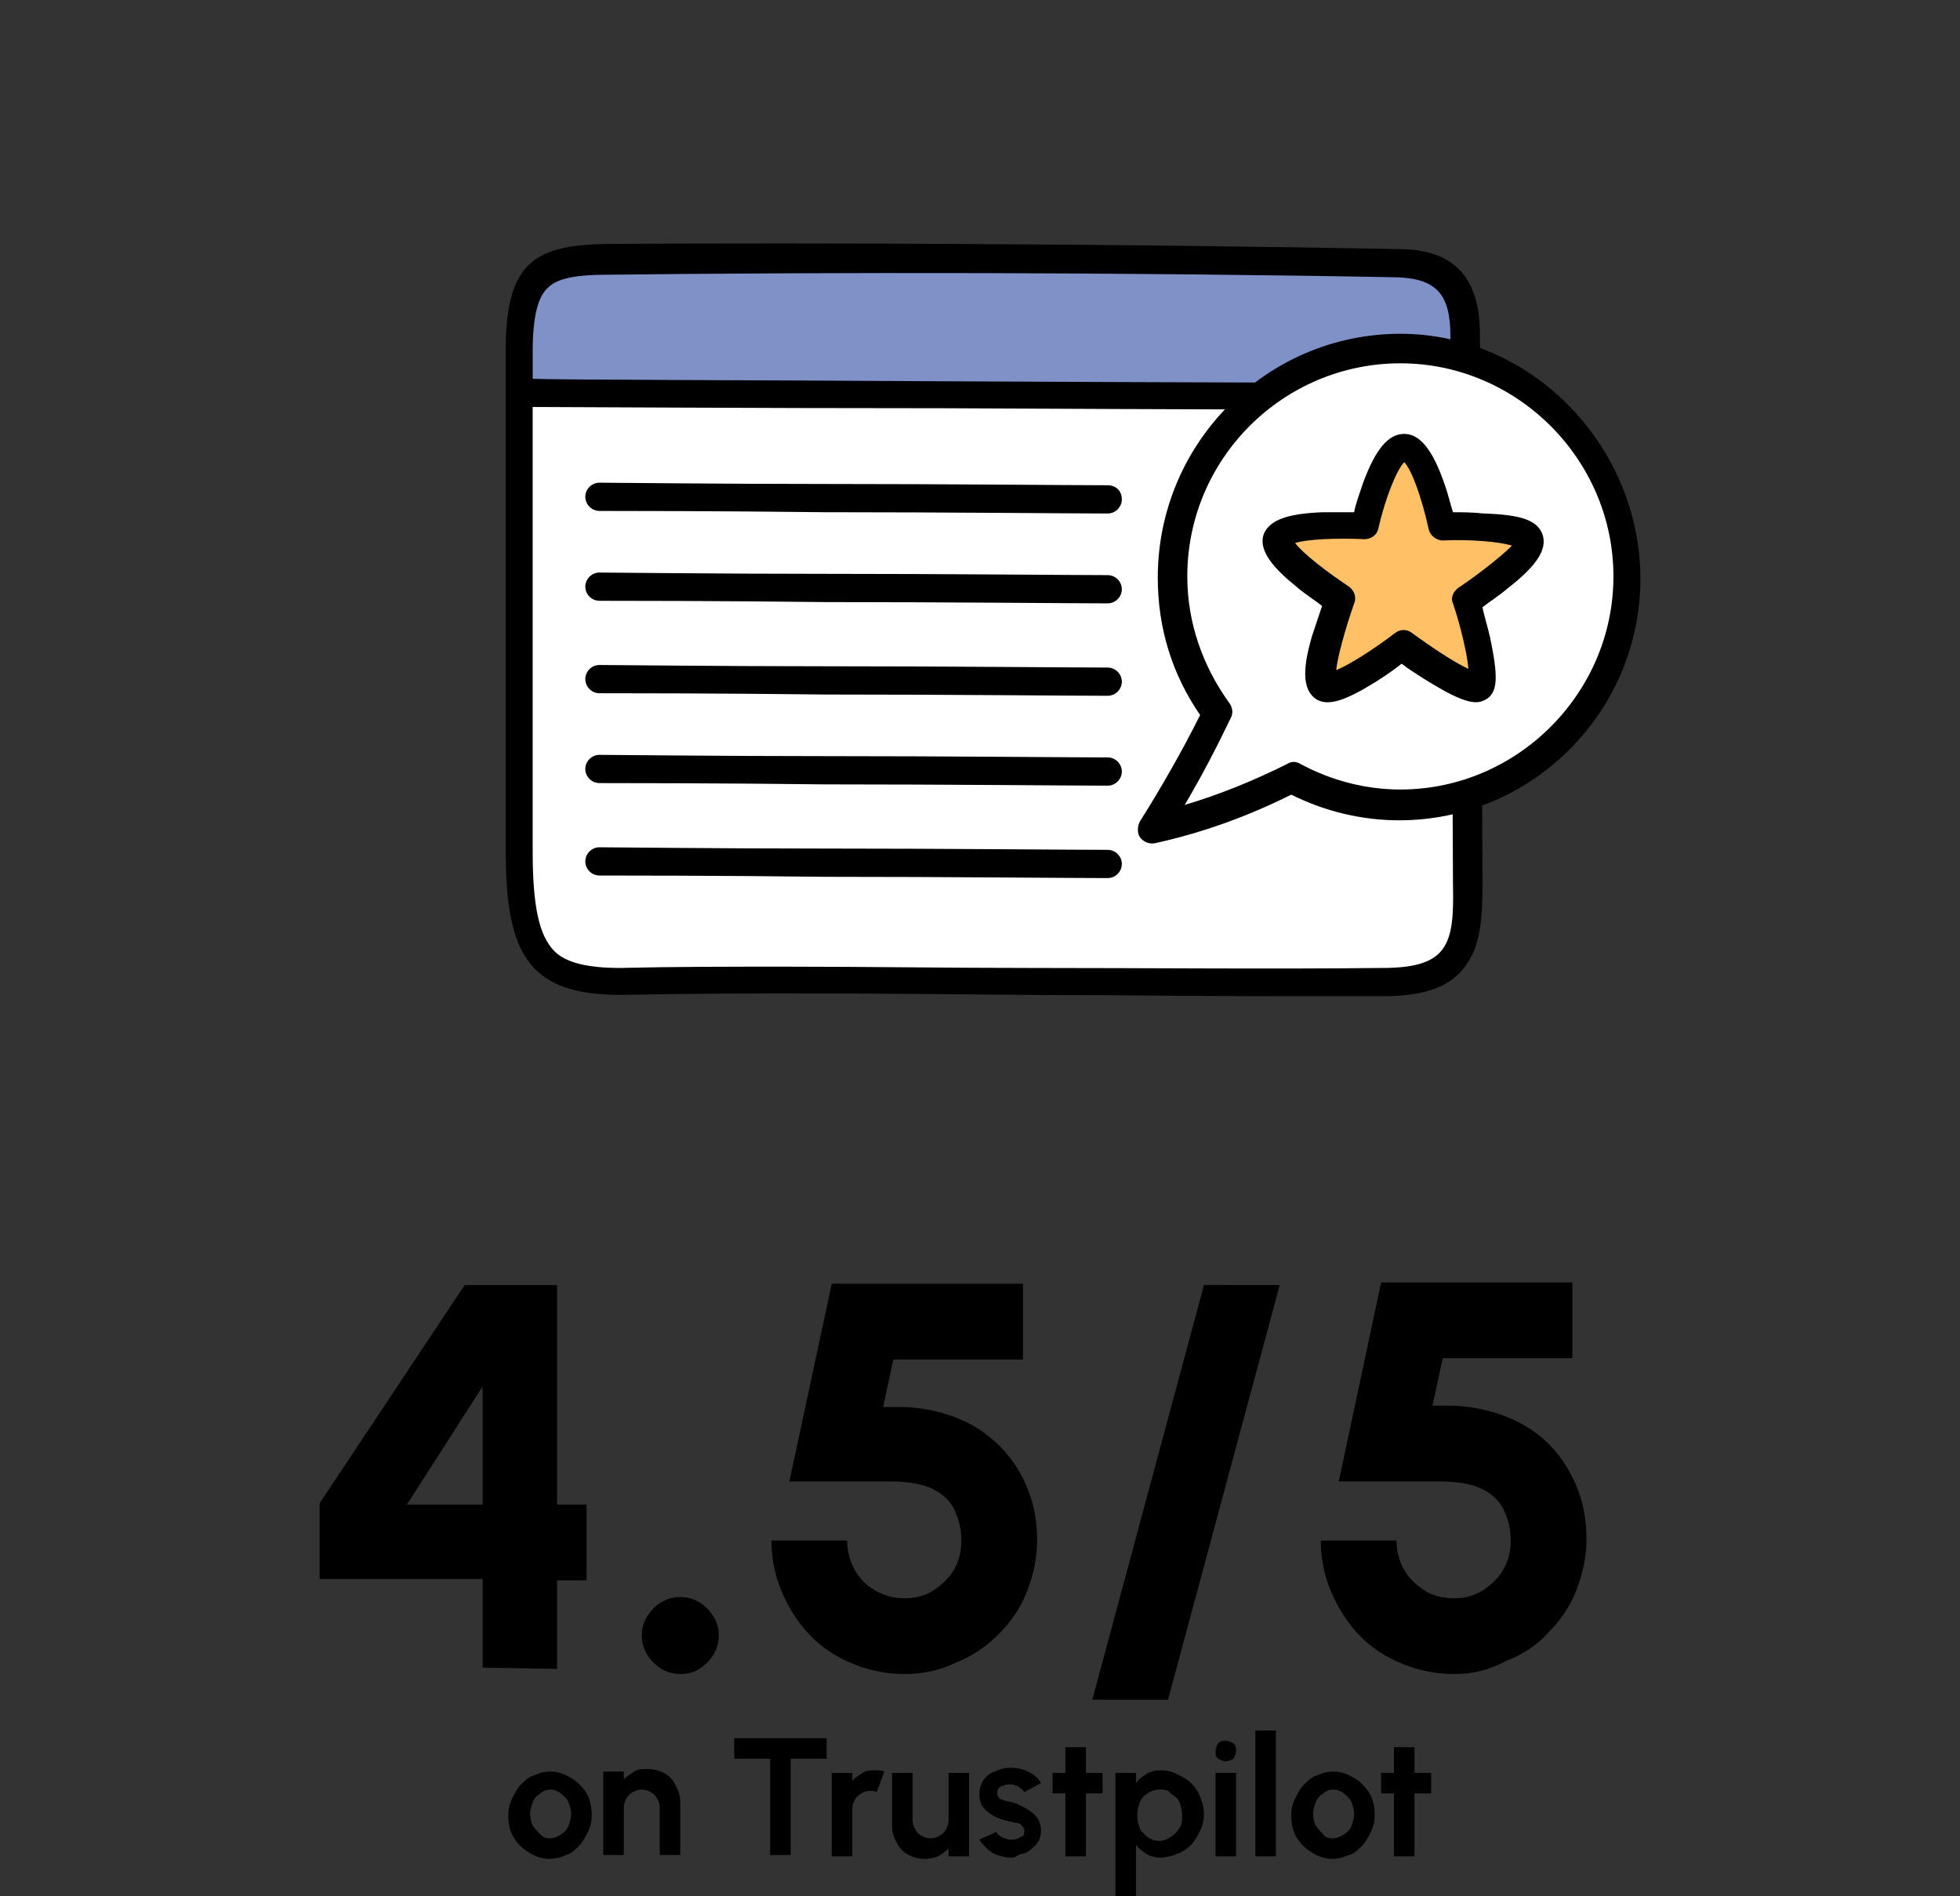 <?xml version="1.0" encoding="utf-8"?>
<!-- Generator: Adobe Illustrator 28.2.0, SVG Export Plug-In . SVG Version: 6.00 Build 0)  -->
<svg version="1.1" id="Layer_1" xmlns="http://www.w3.org/2000/svg" xmlns:xlink="http://www.w3.org/1999/xlink" x="0px" y="0px"
	 viewBox="0 0 152.7 147.7" style="enable-background:new 0 0 152.7 147.7;" xml:space="preserve">
<rect x="0" y="0" width="152.7" height="147.7" fill="#333333" stroke="none"/>
<style type="text/css">
	.st0{display:none;}
	.st1{display:inline;}
	.st2{enable-background:new    ;}
	.st3{fill:#FFFFFF;}
	.st4{fill:#F37492;}
	.st5{fill:#8091C8;}
	.st6{fill:#FFC066;}
	.st7{fill:#28F9C2;}
	.st8{fill:#1082A9;}
</style>
<g id="Layer_1_00000052814631131372756080000007552996742927227017_" class="st0">
	<g class="st1">
		<g id="Layer_2_00000082346793021888384300000007988245576158784159_">
			<g id="Layer_1-2">
				<g>
					<g>
						<g class="st2">
							<path d="M5.7,130.7v-24h-4l1.6-5.9h8.2v29.9H5.7z"/>
						</g>
						<g class="st2">
							<path d="M27.5,131.3c-1.9,0-3.7-0.5-5.3-1.4c-1.6-0.9-2.8-2.2-3.7-3.8c-0.9-1.6-1.4-3.3-1.4-5.2H23c0,0.8,0.2,1.6,0.6,2.3
								c0.4,0.7,1,1.2,1.6,1.6c0.7,0.4,1.4,0.6,2.3,0.6c0.8,0,1.6-0.2,2.2-0.6s1.2-0.9,1.6-1.6s0.6-1.4,0.6-2.3
								c0-0.8-0.2-1.6-0.5-2.3c-0.3-0.7-0.9-1.3-1.7-1.7c-0.8-0.4-1.9-0.6-3.4-0.6h-7.8l3.3-15.5h14.9v5.9H26.6l-0.8,3.7h1.7
								c2,0.1,3.8,0.6,5.4,1.5c1.6,0.9,2.8,2.2,3.6,3.7c0.9,1.6,1.3,3.3,1.3,5.2c0,1.4-0.3,2.7-0.8,4s-1.3,2.4-2.2,3.3
								c-0.9,0.9-2,1.7-3.3,2.2S28.9,131.3,27.5,131.3z"/>
						</g>
						<g class="st2">
							<path d="M52.3,131.3c-1.7,0-3.3-0.4-4.7-1.2s-2.7-1.9-3.7-3.3c-1-1.4-1.9-3.1-2.4-4.9c-0.6-1.9-0.9-3.9-0.9-6s0.3-4.1,0.9-6
								c0.6-1.9,1.4-3.5,2.4-4.9s2.3-2.5,3.7-3.3s3-1.2,4.7-1.2s3.3,0.4,4.7,1.2c1.4,0.8,2.7,1.9,3.7,3.3s1.8,3.1,2.4,4.9
								c0.6,1.9,0.9,3.9,0.9,6s-0.3,4.1-0.9,6c-0.6,1.9-1.4,3.5-2.4,4.9c-1,1.4-2.3,2.5-3.7,3.3C55.6,130.9,54.1,131.3,52.3,131.3z
								 M52.3,125.4c1.4,0,2.6-0.5,3.5-1.4s1.6-2.1,2-3.6s0.7-3,0.7-4.7c0-1.8-0.2-3.4-0.7-4.8c-0.5-1.5-1.1-2.6-2.1-3.5
								s-2-1.3-3.4-1.3c-1.1,0-2,0.3-2.8,0.8s-1.4,1.2-1.9,2.2c-0.5,0.9-0.9,1.9-1.1,3.1c-0.2,1.1-0.4,2.3-0.4,3.6
								c0,1.7,0.2,3.2,0.7,4.7s1.1,2.6,2,3.6S50.9,125.4,52.3,125.4z"/>
							<path d="M67,133.1l1.3-7.2h5.9l-3.3,7.2H67z"/>
						</g>
						<g class="st2">
							<path d="M90.3,131.3c-1.7,0-3.3-0.4-4.7-1.2c-1.4-0.8-2.7-1.9-3.7-3.3c-1-1.4-1.9-3.1-2.4-4.9s-0.9-3.9-0.9-6s0.3-4.1,0.9-6
								s1.4-3.5,2.4-4.9s2.3-2.5,3.7-3.3c1.4-0.8,3-1.2,4.7-1.2s3.3,0.4,4.7,1.2c1.4,0.8,2.7,1.9,3.7,3.3s1.8,3.1,2.4,4.9
								s0.9,3.9,0.9,6s-0.3,4.1-0.9,6s-1.4,3.5-2.4,4.9c-1,1.4-2.3,2.5-3.7,3.3C93.6,130.9,92,131.3,90.3,131.3z M90.3,125.4
								c1.4,0,2.6-0.5,3.5-1.4s1.6-2.1,2-3.6s0.7-3,0.7-4.7c0-1.8-0.2-3.4-0.7-4.8c-0.5-1.5-1.1-2.6-2.1-3.5c-0.9-0.9-2-1.3-3.4-1.3
								c-1.1,0-2,0.3-2.8,0.8s-1.4,1.2-1.9,2.2c-0.5,0.9-0.9,1.9-1.1,3.1c-0.2,1.1-0.4,2.3-0.4,3.6c0,1.7,0.2,3.2,0.7,4.7
								s1.1,2.6,2,3.6S88.9,125.4,90.3,125.4z"/>
							<path d="M113.8,131.3c-1.7,0-3.3-0.4-4.7-1.2c-1.4-0.8-2.7-1.9-3.7-3.3c-1-1.4-1.9-3.1-2.4-4.9s-0.9-3.9-0.9-6s0.3-4.1,0.9-6
								s1.4-3.5,2.4-4.9s2.3-2.5,3.7-3.3c1.4-0.8,3-1.2,4.7-1.2s3.3,0.4,4.7,1.2c1.4,0.8,2.7,1.9,3.7,3.3s1.8,3.1,2.4,4.9
								s0.9,3.9,0.9,6s-0.3,4.1-0.9,6s-1.4,3.5-2.4,4.9c-1,1.4-2.3,2.5-3.7,3.3C117.1,130.9,115.5,131.3,113.8,131.3z M113.8,125.4
								c1.4,0,2.6-0.5,3.5-1.4s1.6-2.1,2-3.6s0.7-3,0.7-4.7c0-1.8-0.2-3.4-0.7-4.8c-0.5-1.5-1.1-2.6-2.1-3.5c-0.9-0.9-2-1.3-3.4-1.3
								c-1.1,0-2,0.3-2.8,0.8s-1.4,1.2-1.9,2.2c-0.5,0.9-0.9,1.9-1.1,3.1c-0.2,1.1-0.4,2.3-0.4,3.6c0,1.7,0.2,3.2,0.7,4.7
								s1.1,2.6,2,3.6S112.4,125.4,113.8,125.4z"/>
						</g>
						<g class="st2">
							<path d="M139.8,131.3c-1.7,0-3.3-0.4-4.7-1.2s-2.7-1.9-3.7-3.3c-1-1.4-1.9-3.1-2.4-4.9c-0.6-1.9-0.9-3.9-0.9-6s0.3-4.1,0.9-6
								c0.6-1.9,1.4-3.5,2.4-4.9s2.3-2.5,3.7-3.3s3-1.2,4.7-1.2s3.3,0.4,4.7,1.2c1.4,0.8,2.7,1.9,3.7,3.3s1.8,3.1,2.4,4.9
								c0.6,1.9,0.9,3.9,0.9,6s-0.3,4.1-0.9,6c-0.6,1.9-1.4,3.5-2.4,4.9c-1,1.4-2.3,2.5-3.7,3.3
								C143.1,130.9,141.5,131.3,139.8,131.3z M139.8,125.4c1.4,0,2.6-0.5,3.5-1.4s1.6-2.1,2-3.6s0.7-3,0.7-4.7
								c0-1.8-0.2-3.4-0.7-4.8c-0.5-1.5-1.1-2.6-2.1-3.5c-0.9-0.9-2-1.3-3.4-1.3c-1.1,0-2,0.3-2.8,0.8s-1.4,1.2-1.9,2.2
								c-0.5,0.9-0.9,1.9-1.1,3.1c-0.2,1.1-0.4,2.3-0.4,3.6c0,1.7,0.2,3.2,0.7,4.7s1.1,2.6,2,3.6S138.4,125.4,139.8,125.4z"/>
						</g>
						<g class="st2">
							<path d="M66.9,94.1c-0.6,0-1.2-0.1-1.7-0.4c-0.5-0.2-1-0.6-1.4-1s-0.7-0.9-1-1.5c-0.2-0.6-0.4-1.2-0.4-1.8
								c0-0.7,0.1-1.3,0.4-1.8c0.2-0.6,0.6-1.1,1-1.5s0.9-0.8,1.4-1s1.1-0.4,1.7-0.4s1.2,0.1,1.7,0.4c0.5,0.2,1,0.6,1.4,1
								s0.7,0.9,1,1.5s0.3,1.2,0.3,1.8c0,0.7-0.1,1.3-0.3,1.8s-0.6,1.1-1,1.5s-0.9,0.8-1.4,1C68.1,93.9,67.5,94.1,66.9,94.1z
								 M66.9,92.5c0.4,0,0.8-0.1,1.1-0.2c0.4-0.2,0.7-0.4,0.9-0.7s0.5-0.6,0.6-1c0.2-0.4,0.2-0.8,0.2-1.2c0-0.4-0.1-0.8-0.2-1.2
								c-0.2-0.4-0.4-0.7-0.6-1c-0.3-0.3-0.6-0.5-0.9-0.7s-0.7-0.2-1.1-0.2s-0.8,0.1-1.1,0.2c-0.4,0.2-0.7,0.4-0.9,0.7
								s-0.5,0.6-0.6,1s-0.2,0.8-0.2,1.2c0,0.4,0.1,0.8,0.2,1.2c0.2,0.4,0.4,0.7,0.6,1s0.6,0.5,0.9,0.7S66.5,92.5,66.9,92.5z"/>
						</g>
						<g class="st2">
							<path d="M76.5,93.9h-2.1L72,87.4h1.7l1.7,4.7l1.7-4.7h1.7L76.5,93.9z"/>
						</g>
						<g class="st2">
							<path d="M82.4,94.1c-0.6,0-1.1-0.2-1.6-0.5s-0.9-0.7-1.2-1.2s-0.4-1.1-0.4-1.7c0-0.5,0.1-0.9,0.3-1.3
								c0.2-0.4,0.4-0.8,0.7-1.1c0.3-0.3,0.6-0.6,1-0.7c0.4-0.2,0.8-0.3,1.3-0.3s1,0.1,1.4,0.3s0.8,0.5,1.1,0.9
								c0.3,0.4,0.5,0.8,0.6,1.3s0.2,1,0.1,1.5h-4.8c0.1,0.2,0.2,0.5,0.3,0.7c0.1,0.2,0.3,0.3,0.5,0.5c0.2,0.1,0.5,0.2,0.7,0.2
								c0.3,0,0.5-0.1,0.8-0.2c0.2-0.1,0.4-0.3,0.6-0.6l1.6,0.4c-0.3,0.6-0.7,1.1-1.2,1.4C83.7,93.9,83.1,94.1,82.4,94.1z M80.8,90
								H84c0-0.3-0.1-0.5-0.3-0.7c-0.2-0.2-0.3-0.4-0.6-0.5c-0.2-0.1-0.5-0.2-0.7-0.2s-0.5,0.1-0.7,0.2s-0.4,0.3-0.6,0.5
								S80.9,89.7,80.8,90z"/>
						</g>
						<g class="st2">
							<path d="M86.7,93.9v-6.5h1.6V88c0.2-0.2,0.5-0.4,0.8-0.6s0.6-0.2,1-0.2c0.2,0,0.5,0,0.7,0.1l-0.6,1.6
								c-0.2-0.1-0.3-0.1-0.5-0.1c-0.3,0-0.5,0.1-0.7,0.2s-0.4,0.3-0.5,0.5s-0.2,0.4-0.2,0.7v3.7C88.3,93.9,86.7,93.9,86.7,93.9z"/>
						</g>
						<g class="st2">
							<path d="M12.8,142.4l1.4,0.8c-0.3,0.4-0.7,0.7-1.1,1s-0.9,0.4-1.5,0.4s-1.1-0.2-1.6-0.5s-0.9-0.7-1.2-1.2s-0.4-1.1-0.4-1.7
								c0-0.5,0.1-0.9,0.3-1.3s0.4-0.8,0.7-1.1s0.6-0.6,1-0.7c0.4-0.2,0.8-0.3,1.3-0.3s1,0.1,1.5,0.4s0.8,0.6,1.1,1l-1.4,0.8
								c-0.2-0.2-0.3-0.3-0.5-0.4c-0.2-0.1-0.4-0.1-0.6-0.1c-0.3,0-0.6,0.1-0.8,0.3c-0.3,0.2-0.5,0.4-0.6,0.7s-0.2,0.6-0.2,0.9
								c0,0.3,0.1,0.6,0.2,0.9c0.1,0.3,0.3,0.5,0.6,0.7s0.5,0.3,0.8,0.3c0.2,0,0.4,0,0.6-0.1C12.4,142.7,12.6,142.6,12.8,142.4z"/>
						</g>
						<g class="st2">
							<path d="M15.2,144.4v-9.8h1.6v9.8H15.2z"/>
						</g>
						<g class="st2">
							<path d="M23.1,137.9h1.6v6.5h-1.6l-0.1-0.8c-0.2,0.3-0.4,0.5-0.7,0.7c-0.3,0.2-0.6,0.3-1,0.3c-0.5,0-0.9-0.1-1.4-0.3
								c-0.4-0.2-0.8-0.4-1.1-0.8c-0.3-0.3-0.6-0.7-0.8-1.1c-0.2-0.4-0.3-0.9-0.3-1.4s0.1-0.9,0.3-1.3c0.2-0.4,0.4-0.8,0.7-1.1
								s0.7-0.5,1.1-0.7s0.8-0.3,1.3-0.3c0.4,0,0.8,0.1,1.2,0.3c0.3,0.2,0.6,0.4,0.9,0.7L23.1,137.9z M21.3,143
								c0.3,0,0.6-0.1,0.9-0.3s0.5-0.4,0.6-0.7s0.2-0.6,0.2-1s-0.1-0.7-0.2-1s-0.4-0.5-0.6-0.7c-0.3-0.2-0.6-0.3-0.9-0.3
								s-0.6,0.1-0.9,0.3s-0.5,0.4-0.7,0.7s-0.2,0.6-0.2,1s0.1,0.7,0.2,1c0.2,0.3,0.4,0.5,0.7,0.7C20.6,143,20.9,143,21.3,143z"/>
							<path d="M28,144.5c-0.3,0-0.7-0.1-1-0.2c-0.3-0.1-0.6-0.3-0.8-0.5c-0.2-0.2-0.4-0.4-0.6-0.7l1.3-0.6c0.1,0.1,0.1,0.2,0.3,0.3
								c0.1,0.1,0.3,0.2,0.4,0.2c0.2,0.1,0.3,0.1,0.5,0.1s0.3,0,0.5-0.1s0.3-0.1,0.4-0.2c0.1-0.1,0.1-0.2,0.1-0.4s-0.1-0.3-0.2-0.4
								c-0.1-0.1-0.2-0.2-0.4-0.2c-0.2,0-0.3-0.1-0.5-0.1c-0.4-0.1-0.8-0.2-1.2-0.4c-0.4-0.2-0.6-0.4-0.9-0.7
								c-0.2-0.3-0.3-0.6-0.3-1s0.1-0.8,0.3-1.1s0.5-0.6,0.9-0.7c0.4-0.2,0.8-0.3,1.2-0.3c0.5,0,1,0.1,1.4,0.3s0.8,0.5,1,0.9
								l-1.3,0.7c-0.1-0.1-0.1-0.2-0.3-0.3c-0.1-0.1-0.2-0.2-0.4-0.2s-0.3-0.1-0.4-0.1c-0.2,0-0.4,0-0.5,0.1c-0.2,0-0.3,0.1-0.4,0.2
								s-0.1,0.2-0.1,0.4s0.1,0.3,0.2,0.4s0.3,0.1,0.5,0.2c0.2,0,0.4,0.1,0.5,0.1c0.4,0.1,0.7,0.3,1.1,0.5s0.6,0.4,0.8,0.7
								c0.2,0.3,0.3,0.6,0.3,1s-0.1,0.8-0.4,1.1s-0.6,0.6-1,0.7S28.4,144.6,28,144.5z"/>
						</g>
						<g class="st2">
							<path d="M33.6,144.5c-0.3,0-0.7-0.1-1-0.2c-0.3-0.1-0.6-0.3-0.8-0.5c-0.2-0.2-0.4-0.4-0.6-0.7l1.3-0.6
								c0.1,0.1,0.1,0.2,0.3,0.3c0.1,0.1,0.3,0.2,0.4,0.2c0.2,0.1,0.3,0.1,0.5,0.1s0.3,0,0.5-0.1s0.3-0.1,0.4-0.2
								c0.1-0.1,0.1-0.2,0.1-0.4s-0.1-0.3-0.2-0.4c-0.1-0.1-0.2-0.2-0.4-0.2s-0.3-0.1-0.5-0.1c-0.4-0.1-0.8-0.2-1.2-0.4
								c-0.4-0.2-0.6-0.4-0.9-0.7c-0.2-0.3-0.3-0.6-0.3-1s0.1-0.8,0.3-1.1s0.5-0.6,0.9-0.7c0.4-0.2,0.8-0.3,1.2-0.3
								c0.5,0,1,0.1,1.4,0.3s0.8,0.5,1,0.9l-1.3,0.7c-0.1-0.1-0.1-0.2-0.3-0.3c-0.1-0.1-0.2-0.2-0.4-0.2s-0.3-0.1-0.4-0.1
								c-0.2,0-0.4,0-0.5,0.1c-0.2,0-0.3,0.1-0.4,0.2s-0.1,0.2-0.1,0.4s0.1,0.3,0.2,0.4s0.3,0.1,0.5,0.2c0.2,0,0.4,0.1,0.5,0.1
								c0.4,0.1,0.7,0.3,1.1,0.5s0.6,0.4,0.8,0.7s0.3,0.6,0.3,1s-0.1,0.8-0.4,1.1s-0.6,0.6-1,0.7S34.1,144.6,33.6,144.5z"/>
							<path d="M40.1,144.6c-0.6,0-1.1-0.2-1.6-0.5s-0.9-0.7-1.2-1.2s-0.4-1.1-0.4-1.7c0-0.5,0.1-0.9,0.3-1.3s0.4-0.8,0.7-1.1
								s0.6-0.6,1-0.7c0.4-0.2,0.8-0.3,1.3-0.3s1,0.1,1.4,0.3s0.8,0.5,1.1,0.9s0.5,0.8,0.6,1.3s0.2,1,0.1,1.5h-4.8
								c0.1,0.2,0.2,0.5,0.3,0.7s0.3,0.3,0.5,0.5c0.2,0.1,0.5,0.2,0.7,0.2c0.3,0,0.5-0.1,0.8-0.2c0.2-0.1,0.4-0.3,0.6-0.6l1.6,0.4
								c-0.3,0.6-0.7,1.1-1.2,1.4C41.4,144.4,40.8,144.6,40.1,144.6z M38.5,140.5h3.2c0-0.3-0.1-0.5-0.3-0.7s-0.3-0.4-0.6-0.5
								s-0.5-0.2-0.7-0.2s-0.5,0.1-0.7,0.2s-0.4,0.3-0.6,0.5S38.6,140.2,38.5,140.5z"/>
						</g>
						<g class="st2">
							<path d="M46.4,144.5c-0.3,0-0.7-0.1-1-0.2c-0.3-0.1-0.6-0.3-0.8-0.5s-0.4-0.4-0.6-0.7l1.3-0.6c0.1,0.1,0.1,0.2,0.3,0.3
								c0.1,0.1,0.3,0.2,0.4,0.2c0.2,0.1,0.3,0.1,0.5,0.1s0.3,0,0.5-0.1s0.3-0.1,0.4-0.2c0.1-0.1,0.1-0.2,0.1-0.4s-0.1-0.3-0.2-0.4
								c-0.1-0.1-0.2-0.2-0.4-0.2s-0.3-0.1-0.5-0.1c-0.4-0.1-0.8-0.2-1.2-0.4s-0.6-0.4-0.9-0.7c-0.2-0.3-0.3-0.6-0.3-1
								s0.1-0.8,0.3-1.1s0.5-0.6,0.9-0.7c0.4-0.2,0.8-0.3,1.2-0.3c0.5,0,1,0.1,1.4,0.3s0.8,0.5,1,0.9l-1.3,0.7
								c-0.1-0.1-0.1-0.2-0.3-0.3c-0.1-0.1-0.2-0.2-0.4-0.2s-0.3-0.1-0.4-0.1c-0.2,0-0.4,0-0.5,0.1c-0.2,0-0.3,0.1-0.4,0.2
								s-0.1,0.2-0.1,0.4s0.1,0.3,0.2,0.4s0.3,0.1,0.5,0.2c0.2,0,0.4,0.1,0.5,0.1c0.4,0.1,0.7,0.3,1.1,0.5s0.6,0.4,0.8,0.7
								s0.3,0.6,0.3,1s-0.1,0.8-0.4,1.1s-0.6,0.6-1,0.7S46.8,144.6,46.4,144.5z"/>
						</g>
						<g class="st2">
							<path d="M56.8,139.5h-1.3v4.9h-1.6v-4.9h-1v-1.6h1v-2h1.6v2h1.3V139.5z"/>
						</g>
						<g class="st2">
							<path d="M62.7,137.9h1.6v6.5h-1.6l-0.1-0.8c-0.2,0.3-0.4,0.5-0.7,0.7s-0.6,0.3-1,0.3c-0.5,0-0.9-0.1-1.4-0.3
								c-0.4-0.2-0.8-0.4-1.1-0.8c-0.3-0.3-0.6-0.7-0.8-1.1c-0.2-0.4-0.3-0.9-0.3-1.4s0.1-0.9,0.3-1.3c0.2-0.4,0.4-0.8,0.7-1.1
								s0.7-0.5,1.1-0.7s0.8-0.3,1.3-0.3c0.4,0,0.8,0.1,1.2,0.3c0.3,0.2,0.6,0.4,0.9,0.7L62.7,137.9z M60.9,143
								c0.3,0,0.6-0.1,0.9-0.3c0.3-0.2,0.5-0.4,0.6-0.7s0.2-0.6,0.2-1s-0.1-0.7-0.2-1c-0.1-0.3-0.4-0.5-0.6-0.7
								c-0.3-0.2-0.6-0.3-0.9-0.3c-0.3,0-0.6,0.1-0.9,0.3c-0.3,0.2-0.5,0.4-0.7,0.7s-0.2,0.6-0.2,1s0.1,0.7,0.2,1
								c0.2,0.3,0.4,0.5,0.7,0.7C60.2,143,60.5,143,60.9,143z"/>
						</g>
						<g class="st2">
							<path d="M65.4,142v-4.1H67v3.7c0,0.3,0.1,0.5,0.2,0.7s0.3,0.4,0.5,0.5s0.4,0.2,0.7,0.2c0.3,0,0.5-0.1,0.7-0.2
								s0.4-0.3,0.5-0.5s0.2-0.4,0.2-0.7v-3.7h1.6v6.5h-1.6v-0.6c-0.2,0.2-0.5,0.4-0.8,0.6c-0.3,0.1-0.6,0.2-1,0.2
								c-0.5,0-0.9-0.1-1.3-0.3s-0.7-0.5-0.9-0.9C65.5,142.9,65.4,142.5,65.4,142z"/>
						</g>
						<g class="st2">
							<path d="M77.4,137.9H79v6.6c0,0.5-0.1,0.9-0.3,1.3s-0.5,0.7-0.8,1s-0.7,0.5-1.1,0.6s-0.9,0.2-1.3,0.2c-0.5,0-0.9-0.1-1.3-0.3
								s-0.8-0.4-1.1-0.8c-0.3-0.3-0.6-0.7-0.7-1.1l1.5-0.7c0.1,0.2,0.2,0.4,0.4,0.6c0.2,0.2,0.4,0.3,0.6,0.4
								c0.2,0.1,0.5,0.2,0.7,0.2c0.3,0,0.5,0,0.7-0.1s0.4-0.2,0.6-0.3s0.3-0.3,0.4-0.5s0.2-0.4,0.2-0.6v-0.9
								c-0.2,0.3-0.5,0.5-0.8,0.7s-0.7,0.3-1.1,0.3c-0.5,0-0.9-0.1-1.3-0.3s-0.8-0.4-1.1-0.7c-0.3-0.3-0.6-0.7-0.7-1.1
								s-0.3-0.9-0.3-1.3s0.1-0.9,0.3-1.3s0.4-0.8,0.7-1.1c0.3-0.3,0.7-0.6,1.1-0.7c0.4-0.2,0.8-0.3,1.3-0.3c0.4,0,0.8,0.1,1.1,0.3
								c0.3,0.2,0.6,0.4,0.8,0.7L77.4,137.9L77.4,137.9z M75.6,143c0.3,0,0.6-0.1,0.9-0.3s0.5-0.4,0.6-0.7s0.2-0.6,0.2-0.9
								c0-0.3-0.1-0.7-0.2-1s-0.4-0.5-0.6-0.7s-0.6-0.3-0.9-0.3s-0.6,0.1-0.9,0.3s-0.5,0.4-0.6,0.7c-0.2,0.3-0.2,0.6-0.2,1
								s0.1,0.7,0.2,1c0.2,0.3,0.4,0.5,0.6,0.7C74.9,143,75.2,143,75.6,143z"/>
							<path d="M86.5,140.3v4.1h-1.6v-3.7c0-0.3-0.1-0.5-0.2-0.7s-0.3-0.4-0.5-0.5s-0.4-0.2-0.7-0.2c-0.3,0-0.5,0.1-0.7,0.2
								s-0.4,0.3-0.5,0.5s-0.2,0.4-0.2,0.7v3.7h-1.6v-9.8h1.6v3.8c0.2-0.2,0.5-0.4,0.8-0.6s0.6-0.2,1-0.2c0.5,0,0.9,0.1,1.3,0.3
								s0.7,0.5,0.9,0.9C86.4,139.4,86.5,139.8,86.5,140.3z"/>
							<path d="M91.3,139.5H90v4.9h-1.6v-4.9h-1v-1.6h1v-2H90v2h1.3V139.5z"/>
						</g>
						<g class="st2">
							<path d="M97.2,147.7h-1.6v-9.8h1.6v0.8c0.2-0.3,0.5-0.5,0.8-0.7s0.7-0.3,1.1-0.3c0.5,0,0.9,0.1,1.3,0.3s0.8,0.4,1.1,0.7
								c0.3,0.3,0.6,0.7,0.7,1.1c0.2,0.4,0.3,0.9,0.3,1.3s-0.1,0.9-0.3,1.3c-0.2,0.4-0.4,0.8-0.7,1.1c-0.3,0.3-0.7,0.6-1.1,0.7
								c-0.4,0.2-0.9,0.3-1.3,0.3s-0.8-0.1-1.1-0.3c-0.3-0.2-0.6-0.4-0.8-0.7V147.7z M99.1,139.2c-0.3,0-0.6,0.1-0.9,0.3
								s-0.5,0.4-0.6,0.7s-0.2,0.6-0.2,1s0.1,0.7,0.2,1s0.4,0.5,0.6,0.7c0.3,0.2,0.6,0.3,0.9,0.3s0.6-0.1,0.9-0.3s0.5-0.4,0.7-0.7
								s0.2-0.6,0.2-1c0-0.3-0.1-0.7-0.2-1s-0.4-0.5-0.7-0.7C99.7,139.3,99.4,139.2,99.1,139.2z"/>
						</g>
						<g class="st2">
							<path d="M106.4,144.6c-0.6,0-1.1-0.2-1.6-0.5s-0.9-0.7-1.2-1.2c-0.3-0.5-0.4-1.1-0.4-1.7c0-0.5,0.1-0.9,0.3-1.3
								c0.2-0.4,0.4-0.8,0.7-1.1s0.6-0.6,1-0.7c0.4-0.2,0.8-0.3,1.3-0.3s1,0.1,1.4,0.3s0.8,0.5,1.1,0.9s0.5,0.8,0.6,1.3
								s0.2,1,0.1,1.5h-4.8c0.1,0.2,0.2,0.5,0.3,0.7c0.1,0.2,0.3,0.3,0.5,0.5s0.5,0.2,0.7,0.2c0.3,0,0.5-0.1,0.8-0.2
								s0.4-0.3,0.6-0.6l1.6,0.4c-0.3,0.6-0.7,1.1-1.2,1.4C107.7,144.4,107.1,144.6,106.4,144.6z M104.8,140.5h3.2
								c0-0.3-0.1-0.5-0.3-0.7s-0.3-0.4-0.6-0.5c-0.2-0.1-0.5-0.2-0.7-0.2s-0.5,0.1-0.7,0.2s-0.4,0.3-0.6,0.5
								S104.9,140.2,104.8,140.5z"/>
						</g>
						<g class="st2">
							<path d="M110.7,144.4v-6.5h1.6v0.6c0.2-0.2,0.5-0.4,0.8-0.6s0.6-0.2,1-0.2c0.2,0,0.5,0,0.7,0.1l-0.6,1.6
								c-0.2-0.1-0.3-0.1-0.5-0.1c-0.3,0-0.5,0.1-0.7,0.2s-0.4,0.3-0.5,0.5s-0.2,0.4-0.2,0.7v3.7H110.7z"/>
						</g>
						<g class="st2">
							<path d="M123.3,137.9h1.7l-3.6,9.8h-1.7l1.2-3.3l-2.3-6.5h1.7l1.4,4.3L123.3,137.9z"/>
						</g>
						<g class="st2">
							<path d="M128.5,144.6c-0.6,0-1.1-0.2-1.6-0.5s-0.9-0.7-1.2-1.2c-0.3-0.5-0.4-1.1-0.4-1.7c0-0.5,0.1-0.9,0.3-1.3
								c0.2-0.4,0.4-0.8,0.7-1.1s0.6-0.6,1-0.7c0.4-0.2,0.8-0.3,1.3-0.3s1,0.1,1.4,0.3s0.8,0.5,1.1,0.9s0.5,0.8,0.6,1.3
								s0.2,1,0.1,1.5H127c0.1,0.2,0.2,0.5,0.3,0.7c0.1,0.2,0.3,0.3,0.5,0.5s0.5,0.2,0.7,0.2c0.3,0,0.5-0.1,0.8-0.2s0.4-0.3,0.6-0.6
								l1.6,0.4c-0.3,0.6-0.7,1.1-1.2,1.4C129.8,144.4,129.2,144.6,128.5,144.6z M126.9,140.5h3.2c0-0.3-0.1-0.5-0.3-0.7
								s-0.3-0.4-0.6-0.5c-0.2-0.1-0.5-0.2-0.7-0.2s-0.5,0.1-0.7,0.2s-0.4,0.3-0.6,0.5S127,140.2,126.9,140.5z"/>
						</g>
						<g class="st2">
							<path d="M137.8,137.9h1.6v6.5h-1.6l-0.1-0.8c-0.2,0.3-0.4,0.5-0.7,0.7s-0.6,0.3-1,0.3c-0.5,0-0.9-0.1-1.4-0.3
								s-0.8-0.4-1.1-0.8c-0.3-0.3-0.6-0.7-0.8-1.1s-0.3-0.9-0.3-1.4s0.1-0.9,0.3-1.3c0.2-0.4,0.4-0.8,0.7-1.1s0.7-0.5,1.1-0.7
								s0.8-0.3,1.3-0.3c0.4,0,0.8,0.1,1.2,0.3c0.3,0.2,0.6,0.4,0.9,0.7L137.8,137.9z M135.9,143c0.3,0,0.6-0.1,0.9-0.3
								c0.3-0.2,0.5-0.4,0.6-0.7s0.2-0.6,0.2-1s-0.1-0.7-0.2-1c-0.1-0.3-0.4-0.5-0.6-0.7c-0.3-0.2-0.6-0.3-0.9-0.3
								c-0.3,0-0.6,0.1-0.9,0.3c-0.3,0.2-0.5,0.4-0.7,0.7s-0.2,0.6-0.2,1s0.1,0.7,0.2,1c0.2,0.3,0.4,0.5,0.7,0.7
								C135.3,143,135.6,143,135.9,143z"/>
							<path d="M140.7,144.4v-6.5h1.6v0.6c0.2-0.2,0.5-0.4,0.8-0.6s0.6-0.2,1-0.2c0.2,0,0.5,0,0.7,0.1l-0.6,1.6
								c-0.2-0.1-0.3-0.1-0.5-0.1c-0.3,0-0.5,0.1-0.7,0.2s-0.4,0.3-0.5,0.5s-0.2,0.4-0.2,0.7v3.7H140.7z"/>
						</g>
					</g>
					<g>
						<g>
							<polygon class="st3" points="27.3,70 42.4,70 47.4,73.1 50.1,72.8 53.9,73.9 91.7,70.7 90.6,50.9 90.6,46.6 88.8,42.8 
								89.1,36.9 92.5,34.3 95.3,33 93.3,3.7 91.2,0.5 40.2,3.7 							"/>
							<path d="M53.9,74l-3.8-1l-2.8,0.3l-5-3.1H27.1V70l13-66.4l51.1-3.2l2.2,3.3l0,0l2,29.4l-2.8,1.3L89.3,37L89,42.8l1.8,3.8v4.3
								l1.1,19.9L53.9,74L53.9,74z M50.1,72.7l3.8,1.1l37.7-3.2l-1.1-19.7v-4.3l-1.8-3.8l0.4-6l3.5-2.7l2.6-1.2l-2-29.2l-2-3.1
								L40.4,3.8l-12.9,66h15l0,0l4.9,3.1L50.1,72.7L50.1,72.7z"/>
						</g>
						<g>
							<polygon class="st4" points="89.1,36.9 90.4,35.3 93.6,34.1 99.5,32.8 106.4,32.2 114.3,32.8 120,35.3 121.4,37.4 
								121.4,43.5 118.7,47.6 116.9,69.8 115.6,71.8 102.1,73.1 93.5,72.4 91.7,69.8 90.6,46 89.1,44.3 88.8,38.3 							"/>
							<path d="M102.1,73.3l-8.7-0.7l-1.9-2.7l0,0L90.4,46L89,44.4l-0.4-6.1l0.4-1.4l1.3-1.7l3.3-1.2l5.9-1.3l6.9-0.5l8,0.6l5.8,2.5
								l1.4,2.2v6.2l-2.7,4.2L117,69.8l-1.3,2.1L102.1,73.3L102.1,73.3z M93.6,72.3l8.5,0.7l13.4-1.3l1.2-1.9l1.8-22.2l2.7-4.2v-6
								l-1.3-2l-5.7-2.5l-7.9-0.5l-6.8,0.5l-5.8,1.3l-3.2,1.2L89.2,37l-0.3,1.3l0.3,6l1.4,1.7l0,0l1.2,23.8L93.6,72.3L93.6,72.3z"/>
						</g>
						<g>
							<polygon class="st3" points="99.2,33 98,19 99.5,17.3 102.1,18.1 105,41.2 99.8,41 							"/>
							<path d="M105.2,41.4l-5.5-0.3l-0.6-8L97.9,19l1.6-1.8l2.8,0.9v0.1C102.2,18.1,105.2,41.4,105.2,41.4z M99.9,40.8l4.9,0.2
								L102,18.2l-2.4-0.8L98.2,19l1.2,14L99.9,40.8L99.9,40.8z"/>
						</g>
						<g>
							<polygon class="st3" points="108.1,35 113.7,16.6 121.4,18.9 116,40 106.4,41.2 							"/>
							<path d="M106.2,41.4l1.8-6.5l5.6-18.5l8,2.4v0.1l-5.4,21.2C116.1,40.2,106.2,41.4,106.2,41.4z M108.3,35l-1.7,6l9.3-1.1
								l5.3-20.9l-7.4-2.2L108.3,35L108.3,35z"/>
						</g>
						<g>
							<polygon class="st3" points="94.3,40 98.1,40.4 91,22.2 89.1,22.5 88.8,24.3 							"/>
							<path d="M98.3,40.5l-4.1-0.4l-5.6-15.9l0.4-2l2.1-0.3L98.3,40.5L98.3,40.5z M94.5,39.9l3.5,0.3l-7-17.9l-1.7,0.2L89,24.2
								L94.5,39.9L94.5,39.9z"/>
						</g>
						<g>
							<g>
								<path d="M26.2,70.9c0.1,0.2,0.3,0.2,0.5,0.2l0,0l0,0c0.2,0.2,0.6,0.2,0.9,0c2.2,0,4.7,0,7.2-0.1c2.8,0,5.5-0.1,7.8-0.1
									C45,72.6,48,74,50.8,74c1.2,0.4,2.5,0.5,3.9,0.5c0.4,0,0.8,0,1.2,0c12-0.4,24.1-1.3,36-2.9c0,0,0,0,0.1,0
									c0.1,0.1,0.1,0.2,0.2,0.3c1.3,1.4,3.3,1.7,5.3,1.8c1.6,0.1,3.3,0.1,4.9,0.1c3.4,0,6.8-0.2,10.2-0.5c1.4-0.1,3-0.4,4.1-1.5
									c0.9-1,1.2-2.3,1.4-3.7c0.9-6.8,1.4-13.8,1.5-20.6c0-0.1,0-0.2,0-0.2c1.4-1,2.3-2.7,2.6-4.7c0.3-1.8,0.1-3.6-0.1-5.3
									c0.2-2-1.7-3.2-3.8-3.7c0.3-1.2,0.7-2.4,1-3.5c1-3.6,2.1-7.4,2.9-10.7c0.1-0.3-0.1-0.7-0.4-0.8c-2.6-1-5.2-1.7-7.8-2.4
									c-0.3-0.1-0.7,0.1-0.8,0.5c-1.5,4.6-3,9.8-4.5,15.2h-4.1l-1.2-11.2c-0.1-0.8-0.2-1.7-0.6-2.5c-0.5-1-1.5-1.7-2.5-1.6
									c-1.2,0-2.1,1.1-2.4,2.1s-0.2,2-0.1,2.8l0.2,1.8c-0.3,0-0.6,0-0.9,0.1c-0.2,0-0.4,0.1-0.5,0.2s-0.2,0.3-0.2,0.5l0.8,8.7
									L96.3,33c-0.4-4.5-0.7-9.3-1-13.9c-0.3-4.7-0.7-9.5-1.1-14C94.1,4.2,94,3,93.3,2c-1.1-1.4-2.9-1.5-4.7-1.4
									c-16,0.6-32.2,1.5-48.2,2.8c-0.3,0-0.5,0.2-0.6,0.5c-5.1,22.6-9.4,45-13.5,66.7C26.1,70.6,26.1,70.8,26.2,70.9L26.2,70.9z
									 M34.9,69.7c-2,0-4,0-5.8,0.1l6.7-6.6c1.6,2.3,3.2,4.6,5.3,6.5C39.1,69.7,37,69.7,34.9,69.7L34.9,69.7z M46.1,65.8
									c0.2,2.3,0.6,4.7,2,6.3c-2.3-0.7-4.5-2-6-3.3c-2.1-1.9-3.8-4.2-5.4-6.5l8.9-0.3L46.1,65.8L46.1,65.8z M55.9,73.1
									c-2.3,0.1-4.7,0-6.3-1.4c-1.5-1.4-1.9-3.7-2.1-6.1l-0.4-4c0-0.1,0.1-0.2,0.1-0.3c0-0.2-0.1-0.3-0.2-0.4l-4.4-43.2l50.8-3
									c0.1,1.4,0.2,2.8,0.3,4.2c0.2,3,0.4,6.1,0.7,9.1c-0.6-1.7-1.2-3.2-1.5-4.1c-0.2-0.5-0.5-1.2-1-1.7s-1.5-0.9-2.3-0.6
									c-0.1,0-0.1,0-0.1,0.1c-1-0.1-2.1-0.1-3.1,0c-0.4,0-0.7,0.1-1.1,0.3c-0.3,0.2-0.6,0.5-0.7,0.8c-0.1,0.6,0.3,1.1,0.8,1.4
									c0.5,0.2,1.2,0.2,1.7,0.1c0.4-0.1,0.9-0.2,1.3-0.2c0,0.3,0.1,0.7,0.2,1c0.5,1.8,1.1,3.6,1.7,5.4c-1.2,0-2.5,0.1-3.7,0.5
									c-0.3,0.1-0.6,0.2-0.8,0.4c-0.2,0.2-0.4,0.5-0.4,0.8s0.2,0.7,0.5,0.8s0.6,0.3,0.9,0.3c1.5,0.3,2.9,0,4.4-0.3
									c0.1,0.3,0.2,0.5,0.3,0.8c-0.7,0.2-1.3,0.5-1.9,1c-0.7,0.6-1.1,1.4-1.2,2.2c-0.2,1.5-0.4,3-0.4,4.4c0.1,1.7,0.5,3.2,1.3,4.3
									c0.2,0.3,0.5,0.6,0.8,0.9c0,0.1-0.1,0.2-0.1,0.4c0,6.7,0.2,13.6,0.7,20.3c0.1,1,0.2,2.1,0.5,3
									C79.6,71.8,67.7,72.7,55.9,73.1L55.9,73.1z M97.8,34.1L97.8,34.1c0.4,0,0.6-0.2,0.7-0.5l0.4-0.1l0.7,6.8
									c-0.2,0-0.4,0-0.7-0.1c-0.5-1.4-1.4-3.7-2.3-6.2l0.7-0.2C97.4,34,97.6,34.1,97.8,34.1z M104,40.6L104,40.6
									c-1.1,0-2.1-0.1-3.1-0.2l-1.6-16.2c1-0.1,2-0.2,3-0.4L104,40.6z M89.8,37.3L89.8,37.3c0-0.5,0.3-1,0.7-1.3
									c0.4-0.3,1-0.6,1.5-0.8c0.5,1.4,1.1,2.8,1.6,4.1c-0.6-0.1-1.1-0.3-1.7-0.4C90.6,38.6,89.9,38.1,89.8,37.3
									C89.8,37.5,89.8,37.4,89.8,37.3z M95.2,39.7c-2-4.8-3.8-9.9-5.3-14.9c-0.2-0.8-0.3-1.7,0.1-1.9c0.2-0.1,0.6,0,0.8,0.3
									c0.3,0.3,0.5,0.8,0.7,1.3c0.6,1.6,1.9,5,3.1,8.3c1,2.7,2,5.5,2.7,7.3C96.6,39.9,95.9,39.8,95.2,39.7z M120.8,42.3
									c-0.3,1.7-1.1,3.1-2.2,3.9c-1,0.7-2.3,1-3.4,1.1c-3.7,0.6-7.5,0.7-11.2,0.3c-0.4,0-0.7,0.2-0.8,0.6s0.2,0.7,0.6,0.8
									c1.5,0.2,3,0.2,4.4,0.2c2.4,0,4.8-0.2,7.1-0.6c0.9-0.1,1.8-0.3,2.8-0.7c-0.1,6.6-0.6,13.3-1.5,19.9c-0.2,1.1-0.3,2.2-1,2.9
									c-0.8,0.8-2,0.9-3.2,1.1c-4.9,0.5-9.9,0.6-14.9,0.4c-1.6-0.1-3.3-0.2-4.3-1.3c-0.8-0.9-1-2.3-1.1-3.8
									c-0.5-6.5-0.7-13-0.7-19.5c0.8,0.5,1.6,0.8,2.6,1c1.4,0.3,2.8,0.4,4.2,0.4c0.3,0,0.7,0,1,0c0.4,0,0.7-0.3,0.7-0.7
									s-0.3-0.7-0.7-0.7l0,0c-1.6,0-3.3,0-4.9-0.3c-1.7-0.4-3-1.2-3.8-2.3c-0.8-1.2-1-2.6-1.1-3.6c0-0.7,0-1.4,0.1-2
									c0.8,0.6,1.7,0.9,2.2,1c4.2,1.1,9,1.7,14.1,1.7c0.3,0,0.5,0,0.8,0h0.1h0.1c3,0,6-0.3,9-0.7c0.1,0,0.1,0,0.2,0
									c0.5-0.1,1-0.1,1.5-0.2c1.1-0.2,2.5-0.7,3.5-1.6C120.9,40.4,120.9,41.4,120.8,42.3L120.8,42.3z M120.7,37.2
									c-0.1,1.2-2.2,2.2-3.6,2.4c-0.2,0-0.3,0-0.5,0.1c0.4-1.5,0.8-3.2,1.3-4.8C119,35.1,120.8,35.8,120.7,37.2z M117.9,29.7
									c-0.4,1.3-0.7,2.6-1.1,4c-0.1,0.1-0.2,0.2-0.2,0.3s0,0.2,0,0.2c-0.5,2-1.1,3.9-1.5,5.7c-1.3,0.2-2.5,0.3-3.8,0.4l6.5-21.8
									c0.9,0.3,1.9,0.6,2.8,0.9C119.9,22.7,118.9,26.2,117.9,29.7L117.9,29.7z M114.2,17.6c0.8,0.2,1.6,0.4,2.4,0.6l-6.7,22.2
									c-0.8,0-1.6,0.1-2.4,0.1c0.1-0.2,0.1-0.4,0.2-0.6l0.7,0.1h0.1c0.3,0,0.6-0.3,0.7-0.6c0-0.4-0.2-0.7-0.6-0.8l-0.6-0.1
									c0.2-0.8,0.4-1.7,0.7-2.5c0.3,0,0.6,0.1,0.9,0.2c0.1,0,0.2,0,0.2,0c0.3,0,0.6-0.2,0.6-0.5c0.1-0.4-0.1-0.7-0.4-0.9
									c-0.3-0.1-0.6-0.2-1-0.2c0.2-0.9,0.5-1.7,0.7-2.6l0.8,0.2c0.1,0,0.1,0,0.2,0c0.3,0,0.6-0.2,0.7-0.5c0.1-0.4-0.2-0.7-0.5-0.8
									l-0.8-0.2c0.2-0.8,0.5-1.7,0.7-2.5l0.5,0.2c0.1,0,0.2,0,0.2,0c0.3,0,0.5-0.2,0.6-0.4c0.1-0.4,0-0.7-0.4-0.9l-0.6-0.2
									c0.2-0.7,0.4-1.5,0.7-2.2l0.8,0.2c0.1,0,0.1,0,0.2,0c0.3,0,0.6-0.2,0.7-0.5c0.1-0.4-0.1-0.7-0.5-0.8l-0.7-0.2
									c0.2-0.8,0.5-1.6,0.7-2.4l0.8,0.3c0.1,0,0.2,0,0.2,0c0.3,0,0.5-0.2,0.6-0.4c0.1-0.4,0-0.8-0.4-0.9l-0.9-0.4
									C113.6,19.2,113.9,18.4,114.2,17.6L114.2,17.6z M108.1,33.1c-0.5,1.9-1.1,3.9-1.6,5.8c-0.1,0.1-0.1,0.2-0.1,0.3
									c0,0,0,0,0,0.1c-0.1,0.5-0.2,0.9-0.3,1.3c-0.3,0-0.5,0-0.8,0c0-0.1,0-0.1,0-0.2l-0.8-7.4C104.6,33,108.1,33.1,108.1,33.1z
									 M98.9,21.1c-0.1-0.8-0.2-1.6,0.1-2.3c0.2-0.5,0.6-1.1,1.2-1.1l0,0c0.5,0,1,0.4,1.2,0.9c0.3,0.6,0.4,1.3,0.5,2.1l0.2,1.9
									c-1,0.2-2,0.3-3,0.4L98.9,21.1L98.9,21.1z M97.6,24.4c0.1,0,0.2,0,0.3,0l0.8,7.8c0,0,0,0-0.1,0l-0.3,0.1L97.6,24.4
									L97.6,24.4z M88.4,1.7c1.4,0,2.9,0,3.6,0.9c0.4,0.6,0.5,1.4,0.6,2.3c0.2,2.7,0.4,5.6,0.7,8.5l-50.8,3L41.3,4.6
									c0-0.1,0-0.1-0.1-0.2C56.9,3.2,72.7,2.2,88.4,1.7z M40.2,7.3l5.4,53.3l-9.4,0.3c-0.3,0-0.6,0.3-0.6,0.6
									c-0.1,0-0.1,0.1-0.2,0.1l-7.7,7.6C31.5,49.1,35.5,28.3,40.2,7.3L40.2,7.3z"/>
								<path d="M89,0.3c1.6,0,3.1,0.2,4,1.4c0.7,0.9,0.8,2.2,0.9,3c0.4,4.5,0.7,9.4,1.1,14c0.3,4.6,0.7,9.4,1,13.9l0.9-0.2
									l-0.8-8.7c0-0.2,0-0.4,0.2-0.5s0.3-0.2,0.5-0.2c0.3,0,0.6,0,0.9-0.1l-0.2-1.8c-0.1-0.9-0.2-1.9,0.1-2.8c0.3-1,1.2-2,2.4-2.1
									h0.1c1,0,1.9,0.6,2.4,1.6c0.4,0.8,0.5,1.7,0.6,2.5l1.2,11.2h4.1c1.5-5.4,3.1-10.6,4.5-15.2c0.1-0.3,0.4-0.5,0.7-0.5
									c0.1,0,0.1,0,0.2,0c2.6,0.7,5.3,1.4,7.8,2.4c0.3,0.1,0.5,0.5,0.4,0.8c-0.8,3.3-1.8,7.1-2.9,10.7c-0.3,1.2-0.7,2.4-1,3.5
									c2.1,0.5,3.9,1.7,3.8,3.7c0.2,1.7,0.4,3.5,0.1,5.3c-0.3,2-1.3,3.7-2.6,4.7c0,0.1,0,0.1,0,0.2c-0.1,6.9-0.6,13.8-1.5,20.6
									c-0.2,1.3-0.4,2.7-1.4,3.7c-1.1,1.1-2.7,1.3-4.1,1.5c-3.4,0.3-6.8,0.5-10.2,0.5c-1.6,0-3.3,0-4.9-0.1c-2-0.1-4-0.4-5.3-1.8
									c-0.1-0.1-0.2-0.2-0.2-0.3c0,0,0,0-0.1,0c-11.9,1.6-24,2.5-36,2.9c-0.4,0-0.8,0-1.2,0c-1.3,0-2.7-0.1-3.9-0.5
									c-2.8,0-5.9-1.4-8.1-2.9c-2.3,0-5.1,0-7.8,0.1c-2.5,0-5,0.1-7.2,0.1c-0.1,0.1-0.3,0.2-0.4,0.2s-0.3-0.1-0.4-0.2l0,0l0,0
									c-0.2,0-0.4-0.1-0.5-0.2C26,70.8,26,70.6,26,70.4c4.1-21.7,8.4-44,13.5-66.7c0.1-0.3,0.3-0.5,0.6-0.5
									c16-1.3,32.2-2.3,48.2-2.9C88.6,0.3,88.8,0.3,89,0.3 M42.4,16.4l50.8-3c-0.2-2.9-0.4-5.8-0.7-8.5c0-0.9,0-1.8-0.5-2.3
									c-0.6-0.8-1.7-0.9-3-0.9c-0.2,0-0.4,0-0.6,0C72.7,2.2,56.9,3.2,41.2,4.4c0,0.1,0,0.1,0.1,0.2L42.4,16.4 M27.7,69.2l7.7-7.6
									c0,0,0.1-0.1,0.2-0.1c0-0.3,0.3-0.6,0.6-0.6l9.4-0.3L40.2,7.3C35.5,28.3,31.5,49.1,27.7,69.2 M54.7,73.1c0.4,0,0.8,0,1.1,0
									c11.8-0.3,23.7-1.3,35.4-2.8c-0.3-0.9-0.5-2-0.5-3C90.2,60.5,90,53.7,90,47c0-0.1,0-0.2,0.1-0.3c-0.3-0.3-0.6-0.6-0.8-0.9
									c-0.8-1.1-1.3-2.6-1.3-4.3c0-1.5,0.2-2.9,0.4-4.2c0.1-0.8,0.5-1.6,1.2-2.2c0.6-0.5,1.3-0.8,1.9-1c-0.1-0.3-0.2-0.5-0.3-0.8
									c-1,0.2-2.1,0.4-3.1,0.4c-0.4,0-0.9,0-1.3-0.1c-0.3-0.1-0.7-0.2-0.9-0.3c-0.3-0.2-0.5-0.5-0.5-0.8s0.2-0.6,0.4-0.8
									c0.2-0.2,0.6-0.3,0.8-0.4c1.1-0.3,2.2-0.5,3.2-0.5c0.1,0,0.3,0,0.4,0c-0.6-1.8-1.2-3.6-1.7-5.4c-0.1-0.4-0.2-0.7-0.2-1
									c-0.4,0-0.9,0.1-1.3,0.2c-0.3,0-0.5,0.1-0.8,0.1s-0.6,0-0.9-0.2c-0.5-0.2-1-0.8-0.8-1.4c0.1-0.4,0.4-0.7,0.7-0.8
									c0.3-0.2,0.7-0.2,1.1-0.3c0.5-0.1,1-0.1,1.5-0.1s1.1,0,1.6,0.1l0.1-0.1c0.2-0.1,0.5-0.1,0.7-0.1c0.6,0,1.2,0.3,1.6,0.7
									c0.5,0.5,0.8,1.2,1,1.7c0.3,0.9,0.9,2.4,1.5,4.1c-0.2-3-0.4-6.1-0.7-9.1c-0.1-1.4-0.2-2.8-0.3-4.2l-50.8,3l4.4,43.2
									c0.1,0.1,0.2,0.2,0.2,0.4c0,0.1,0,0.2-0.1,0.3l0.4,4c0.2,2.4,0.6,4.7,2.1,6.1C50.9,72.9,52.8,73.1,54.7,73.1 M114.1,21.6
									c-0.1,0-0.2,0-0.2,0l-0.8-0.3c-0.2,0.8-0.5,1.6-0.7,2.4l0.7,0.2c0.4,0.1,0.6,0.5,0.5,0.8s-0.4,0.5-0.7,0.5
									c-0.1,0-0.1,0-0.2,0l-0.8-0.2c-0.2,0.7-0.4,1.5-0.7,2.2l0.6,0.2c0.3,0.1,0.5,0.5,0.4,0.9c-0.1,0.3-0.4,0.4-0.6,0.4
									c-0.1,0-0.2,0-0.2,0l-0.5-0.2c-0.2,0.8-0.5,1.6-0.7,2.5l0.8,0.2c0.4,0.1,0.6,0.5,0.5,0.8s-0.3,0.5-0.7,0.5
									c-0.1,0-0.1,0-0.2,0l-0.8-0.2c-0.2,0.8-0.5,1.7-0.7,2.6c0.3,0,0.7,0.1,1,0.2c0.4,0.1,0.6,0.5,0.4,0.9
									c-0.1,0.3-0.4,0.5-0.6,0.5c-0.1,0-0.2,0-0.2,0c-0.3-0.1-0.6-0.2-0.9-0.2c-0.2,0.8-0.5,1.7-0.7,2.5l0.6,0.1
									c0.4,0,0.6,0.4,0.6,0.8c0,0.3-0.3,0.6-0.7,0.6h-0.1l-0.7-0.1c-0.1,0.2-0.1,0.4-0.2,0.6c0.8,0,1.6-0.1,2.4-0.1l6.7-22.2
									c-0.8-0.2-1.6-0.4-2.4-0.6c-0.2,0.8-0.5,1.6-0.8,2.4l0.9,0.4c0.3,0.1,0.5,0.5,0.4,0.9C114.6,21.5,114.4,21.6,114.1,21.6
									 M99.1,22.9c1-0.1,2-0.2,3-0.4l-0.2-1.9c-0.1-0.7-0.2-1.5-0.5-2.1c-0.2-0.5-0.7-0.9-1.2-0.9l0,0c-0.6,0-1,0.6-1.2,1.1
									c-0.2,0.7-0.1,1.5-0.1,2.3L99.1,22.9 M111.3,40.4c1.3-0.1,2.6-0.2,3.8-0.4c0.4-1.8,0.9-3.8,1.5-5.7c0-0.1,0-0.2,0-0.2
									c0-0.1,0.1-0.2,0.2-0.3c0.4-1.3,0.7-2.6,1.1-4c1-3.4,2-7,2.7-10.1c-0.9-0.4-1.8-0.7-2.8-0.9L111.3,40.4 M97.3,40
									c-0.7-1.8-1.7-4.6-2.7-7.3c-1.2-3.3-2.4-6.7-3.1-8.3c-0.2-0.5-0.4-1-0.7-1.3c-0.2-0.2-0.4-0.3-0.6-0.3c-0.1,0-0.1,0-0.2,0
									c-0.4,0.2-0.4,1.1-0.1,1.9c1.5,5,3.3,10,5.3,14.9C95.9,39.8,96.6,39.9,97.3,40 M104,40.6L104,40.6l-1.8-16.7
									c-1,0.2-2,0.3-3,0.4l1.6,16.2C101.9,40.5,103,40.6,104,40.6 M98.3,32.2l0.3-0.1l0,0l0,0l0,0l-0.8-7.8c-0.1,0-0.2,0-0.3,0
									L98.3,32.2 M105.6,40.6c0.2,0,0.3,0,0.5,0c0.1-0.5,0.2-0.9,0.3-1.3c0,0,0,0,0-0.1s0.1-0.2,0.1-0.3c0.5-2,1-3.9,1.6-5.8h-3.6
									l0.8,7.4c0,0.1,0,0.1,0,0.2C105.4,40.6,105.5,40.6,105.6,40.6 M97.8,34.1c-0.2,0-0.4-0.1-0.5-0.2L96.5,34
									c0.9,2.5,1.8,4.9,2.3,6.2c0.2,0,0.4,0,0.7,0.1l-0.7-6.8l-0.4,0.1C98.4,33.9,98.1,34.1,97.8,34.1L97.8,34.1 M116.6,39.7
									c0.2,0,0.3,0,0.5-0.1c1.3-0.2,3.4-1.2,3.6-2.4c0.2-1.4-1.7-2.1-2.8-2.4C117.4,36.5,117,38.1,116.6,39.7 M93.6,39.4
									C93,38,92.5,36.7,92,35.3c-0.6,0.2-1.1,0.4-1.5,0.8c-0.4,0.3-0.7,0.8-0.7,1.3l0,0c0,0.1,0,0.1,0,0.2
									c0.1,0.6,0.9,1.1,2.2,1.5C92.5,39.1,93.1,39.2,93.6,39.4 M98.1,47.6c0.3,0,0.7,0,1,0l0,0c0.4,0,0.7,0.3,0.7,0.7
									S99.5,49,99.1,49c-0.3,0-0.7,0-1,0c-1.4,0-2.8,0-4.2-0.4c-0.9-0.2-1.8-0.6-2.6-1c0,6.5,0.2,13.1,0.7,19.6
									c0.1,1.5,0.3,2.9,1.1,3.8c1,1.1,2.8,1.3,4.3,1.3c1.6,0.1,3.2,0.1,4.9,0.1c3.3,0,6.7-0.2,10-0.5c1.2-0.1,2.5-0.3,3.2-1.1
									c0.7-0.7,0.9-1.8,1-2.9c0.9-6.6,1.4-13.3,1.5-19.9c-0.9,0.4-1.9,0.6-2.8,0.7c-2.3,0.4-4.7,0.6-7.1,0.6c-1.5,0-3-0.1-4.4-0.2
									c-0.4,0-0.7-0.4-0.6-0.8c0-0.3,0.3-0.6,0.7-0.6c0,0,0,0,0.1,0c1.4,0.1,2.9,0.2,4.3,0.2c2.3,0,4.6-0.2,6.9-0.5
									c1.1-0.2,2.4-0.4,3.4-1.1c1.1-0.8,1.9-2.2,2.2-3.9c0.2-1,0.2-2,0.1-3c-1,0.9-2.4,1.4-3.5,1.6c-0.5,0.1-1,0.2-1.5,0.2
									c-0.1,0-0.1,0-0.2,0c-3,0.5-6,0.7-9,0.7h-0.1h-0.1c-0.3,0-0.5,0-0.8,0c-5,0-9.9-0.6-14.1-1.7c-0.4-0.1-1.4-0.4-2.2-1
									c-0.1,0.7-0.1,1.4-0.1,2c0,1,0.2,2.4,1.1,3.6c0.8,1.1,2.2,1.9,3.8,2.3C95.5,47.6,96.8,47.6,98.1,47.6 M48.1,72.1
									c-1.4-1.7-1.8-4.1-2-6.3L45.7,62l-8.9,0.3c1.6,2.3,3.3,4.7,5.4,6.5C43.6,70.2,45.8,71.5,48.1,72.1 M29,69.8
									c1.8,0,3.8,0,5.8-0.1c2.1,0,4.2,0,6.2-0.1c-2.1-1.9-3.8-4.2-5.3-6.5L29,69.8 M89,0c-0.2,0-0.4,0-0.7,0
									c-16,0.6-32.2,1.5-48.2,2.8c-0.4,0-0.8,0.3-0.9,0.8c-5.1,22.6-9.4,45-13.5,66.7c0,0.3,0,0.6,0.2,0.8
									c0.2,0.2,0.4,0.3,0.7,0.3c0.2,0.1,0.3,0.2,0.5,0.2s0.4-0.1,0.5-0.2c2.2,0,4.7,0,7.2-0.1h0.3c2.6,0,5.2-0.1,7.4-0.1
									c2.6,1.8,5.7,2.9,8.2,2.9c1.1,0.3,2.3,0.5,3.9,0.5c0.4,0,0.9,0,1.2,0c12-0.4,24.1-1.3,35.9-2.9c0,0.1,0.1,0.1,0.1,0.2
									c1.4,1.5,3.4,1.8,5.5,1.9c1.6,0.1,3.3,0.1,4.9,0.1c3.4,0,6.8-0.2,10.2-0.5c1.4-0.1,3.1-0.4,4.2-1.6c1-1,1.3-2.5,1.5-3.8
									c0.9-6.8,1.4-13.8,1.5-20.7v-0.1c1.3-1.1,2.3-2.8,2.6-4.8c0.3-1.8,0.1-3.6-0.1-5.3c0.1-1.8-1.2-3.2-3.7-3.9
									c0.3-1.1,0.6-2.2,0.9-3.2c1-3.6,2.1-7.4,2.9-10.7c0.1-0.5-0.1-0.9-0.6-1.1c-2.6-1-5.3-1.7-7.9-2.4c-0.1,0-0.2,0-0.2,0
									c-0.4,0-0.8,0.3-0.9,0.7c-1.4,4.5-3,9.6-4.5,15h-3.6l-1.2-11c-0.1-0.8-0.2-1.8-0.6-2.6c-0.6-1.1-1.6-1.8-2.6-1.8H100
									c-1.4,0.1-2.4,1.2-2.7,2.3c-0.3,1-0.2,2.1-0.1,3l0.2,1.5c-0.2,0-0.4,0-0.6,0c-0.3,0-0.5,0.1-0.7,0.3
									c-0.2,0.2-0.3,0.5-0.2,0.7l0.8,8.4l-0.3,0.1c-0.3-4.3-0.7-9-1-13.5v-0.1v-0.1c-0.3-4.6-0.7-9.5-1-13.9
									c-0.1-0.9-0.2-2.2-1-3.2C92.2,0.2,90.5,0,89,0L89,0L89,0z M41.6,4.7C57.1,3.4,72.9,2.5,88.4,2c0.2,0,0.4,0,0.6,0
									c1.4,0,2.3,0.3,2.7,0.8c0.4,0.5,0.5,1.3,0.6,2.2c0.2,2.9,0.5,5.9,0.6,8.2l-50.3,2.9L41.6,4.7L41.6,4.7L41.6,4.7z M28.1,68.4
									C31.4,51.1,35.5,29.9,40,9.1l5.2,51.3l-9.1,0.3c-0.4,0-0.8,0.3-0.9,0.7c0,0-0.1,0-0.1,0.1L28.1,68.4L28.1,68.4z M42.9,18
									l50.2-2.9c0.1,1.3,0.2,2.6,0.3,3.9c0.2,2.2,0.3,4.6,0.5,7.1c-0.4-1-0.6-1.7-0.8-2.2c-0.2-0.6-0.5-1.3-1-1.8
									s-1.2-0.8-1.8-0.8c-0.3,0-0.6,0.1-0.8,0.2h-0.1c-0.5-0.1-1-0.1-1.5-0.1s-1.1,0-1.6,0.1c-0.4,0-0.8,0.1-1.2,0.3
									c-0.4,0.2-0.7,0.6-0.8,1c-0.2,0.8,0.4,1.5,1,1.7c0.3,0.1,0.6,0.2,1,0.2c0.2,0,0.5,0,0.8-0.1c0.1,0,0.2,0,0.3-0.1
									c0.2,0,0.4-0.1,0.7-0.1c0,0.3,0.1,0.5,0.2,0.8c0.4,1.5,1,3.1,1.6,5c-1.1,0-2.2,0.2-3.3,0.5c-0.3,0.1-0.6,0.2-0.9,0.4
									c-0.3,0.3-0.6,0.6-0.6,1c0,0.4,0.2,0.8,0.6,1.1c0.3,0.2,0.7,0.3,1.1,0.4c0.4,0.1,0.9,0.1,1.4,0.1c1,0,2-0.2,2.9-0.3
									c0,0.1,0.1,0.2,0.1,0.2v0.1c-0.6,0.2-1.2,0.5-1.7,1c-0.8,0.6-1.2,1.5-1.3,2.3c-0.2,1.3-0.5,2.8-0.4,4.3
									c0.1,1.8,0.5,3.3,1.4,4.5c0.2,0.3,0.4,0.5,0.7,0.8c0,0.1,0,0.2,0,0.2c0,6.8,0.2,13.6,0.7,20.3c0.1,0.9,0.2,1.8,0.4,2.8
									c-11.6,1.5-23.4,2.4-35,2.8c-0.4,0-0.8,0-1.1,0c-1.7,0-3.7-0.2-5-1.3c-1.5-1.3-1.8-3.5-2-5.9l-0.4-4c0-0.1,0.1-0.2,0.1-0.4
									s-0.1-0.3-0.2-0.5L42.9,18L42.9,18L42.9,18z M113.8,19.8c0.2-0.6,0.4-1.2,0.6-1.9c0.6,0.2,1.2,0.3,1.9,0.5l-6.5,21.8
									c-0.2,0-0.4,0-0.7,0c0.2-0.2,0.4-0.4,0.4-0.7s0-0.5-0.2-0.7s-0.4-0.3-0.7-0.4h-0.2c0.2-0.7,0.3-1.3,0.5-2
									c0.2,0,0.4,0.1,0.6,0.1c0.1,0,0.2,0,0.3,0c0.4,0,0.8-0.3,0.9-0.7c0.1-0.2,0.1-0.5-0.1-0.7c-0.1-0.2-0.3-0.4-0.6-0.5
									c-0.2-0.1-0.4-0.1-0.7-0.2c0.2-0.7,0.4-1.3,0.6-2l0.6,0.1c0.1,0,0.1,0,0.2,0c0.4,0,0.8-0.3,0.9-0.8c0.1-0.2,0-0.5-0.1-0.7
									s-0.3-0.4-0.6-0.4l-0.5-0.1c0.2-0.6,0.4-1.3,0.5-1.9l0.2,0.1c0.1,0,0.2,0.1,0.3,0.1c0.4,0,0.8-0.2,0.9-0.6
									c0.2-0.5-0.1-1.1-0.6-1.2l-0.4-0.1c0.2-0.6,0.3-1.1,0.5-1.7l0.5,0.1c0.1,0,0.2,0,0.3,0c0.4,0,0.8-0.3,0.9-0.7
									c0.1-0.2,0-0.5-0.1-0.7s-0.3-0.4-0.6-0.5l-0.4-0.1c0.2-0.6,0.4-1.2,0.5-1.8l0.5,0.2c0.1,0,0.2,0.1,0.3,0.1
									c0.4,0,0.8-0.2,0.9-0.6c0.2-0.5-0.1-1.1-0.6-1.2L113.8,19.8L113.8,19.8L113.8,19.8z M99.4,22.6L99.2,21
									c-0.1-0.8-0.2-1.5,0.1-2.2c0.1-0.4,0.5-0.9,0.9-0.9l0,0l0,0c0.4,0,0.8,0.4,1,0.7c0.3,0.5,0.4,1.3,0.4,2l0.2,1.6
									C101,22.4,100.2,22.5,99.4,22.6L99.4,22.6L99.4,22.6z M111.7,40l6.3-21.1c0.9,0.3,1.6,0.5,2.2,0.8c-0.8,3.1-1.7,6.5-2.7,9.8
									c-0.4,1.3-0.7,2.6-1.1,3.9c-0.1,0.1-0.2,0.3-0.2,0.4c0,0.1,0,0.2,0,0.3c-0.6,2.2-1.1,3.9-1.4,5.5
									C113.9,39.8,112.8,39.9,111.7,40L111.7,40L111.7,40z M95.5,39.4c-2-4.8-3.8-9.8-5.2-14.7c-0.3-0.9-0.2-1.5,0-1.6
									c0,0,0,0,0.1,0s0.3,0.1,0.4,0.2c0.3,0.3,0.4,0.7,0.6,1.2c0.6,1.6,1.8,4.9,3,8.2v0.1c0.9,2.4,1.8,5,2.5,6.9
									C96.4,39.6,95.9,39.5,95.5,39.4L95.5,39.4L95.5,39.4z M99.6,24.5c0.8-0.1,1.6-0.2,2.4-0.3l1.7,16.1c-0.9,0-1.7-0.1-2.6-0.1
									L99.6,24.5L99.6,24.5z M105.6,40.3l-0.7-7h2.8c-0.5,1.8-1,3.6-1.5,5.4c-0.1,0.1-0.1,0.2-0.1,0.3v0.1l-0.1,0.3
									c-0.1,0.3-0.1,0.5-0.2,0.8C105.8,40.3,105.7,40.3,105.6,40.3L105.6,40.3L105.6,40.3z M97.8,34.4L97.8,34.4
									c0.4,0,0.6-0.2,0.8-0.4l0.6,6h-0.1c-0.5-1.3-1.3-3.5-2.1-5.7h0.2C97.3,34.3,97.5,34.4,97.8,34.4L97.8,34.4L97.8,34.4z
									 M117,39.3c0.3-1.2,0.7-2.6,1.1-4.1c1,0.3,2.4,0.9,2.3,2C120.3,38.2,118.4,39.1,117,39.3C117.1,39.3,117,39.3,117,39.3
									L117,39.3L117,39.3z M90.1,37.3c0-0.4,0.3-0.8,0.6-1c0.3-0.3,0.8-0.5,1.2-0.6c0.4,1.1,0.9,2.3,1.3,3.3
									c-0.4-0.1-0.8-0.2-1.1-0.3c-1.2-0.3-1.8-0.7-2-1.2C90.1,37.4,90.1,37.4,90.1,37.3L90.1,37.3L90.1,37.3L90.1,37.3z
									 M98.1,47.3c-1.2,0-2.6,0-3.8-0.3c-1.6-0.4-2.9-1.2-3.7-2.2c-0.8-1.1-1-2.5-1-3.4c0-0.5,0-1,0.1-1.5
									c0.7,0.4,1.5,0.6,1.8,0.7c4.1,1.1,9,1.7,14.2,1.7c0.2,0,0.3,0,0.5,0c0.1,0,0.2,0,0.3,0c0.1,0,0.1,0,0.1,0c0.1,0,0.1,0,0.2,0
									l0,0c3,0,6-0.3,9-0.7c0.1,0,0.1,0,0.2,0c0.2,0,0.3,0,0.5-0.1c0.3,0,0.7-0.1,1-0.2c0.9-0.2,2.2-0.6,3.2-1.3
									c0,0.9,0,1.7-0.1,2.3c-0.3,1.6-1,3-2.1,3.7c-0.9,0.7-2.2,0.9-3.3,1.1c-2.2,0.4-4.6,0.5-6.8,0.5c-1.4,0-2.9-0.1-4.3-0.2H104
									c-0.5,0-0.9,0.4-1,0.9s0.3,1,0.9,1.1c1.5,0.2,3,0.2,4.5,0.2c2.4,0,4.8-0.2,7.1-0.6c0.8-0.1,1.6-0.3,2.4-0.6
									c-0.1,6.5-0.6,13-1.5,19.5c-0.2,1.1-0.3,2.1-0.9,2.8c-0.7,0.7-1.9,0.9-3,1c-3.3,0.3-6.7,0.5-10,0.5c-1.6,0-3.2,0-4.8-0.1
									c-1.5-0.1-3.2-0.2-4.2-1.3c-0.8-0.8-0.9-2.2-1-3.6c-0.5-6.3-0.7-12.7-0.7-19c0.7,0.3,1.4,0.6,2.2,0.8
									c1.4,0.3,2.9,0.4,4.2,0.4c0.3,0,0.7,0,1,0c0.5,0,1-0.4,1-1c0-0.5-0.4-1-1-1l0,0C98.8,47.3,98.5,47.3,98.1,47.3L98.1,47.3
									L98.1,47.3z M37.3,62.6l8.1-0.2l0.3,3.5c0.2,1.9,0.5,4.1,1.5,5.8c-1.8-0.7-3.7-1.8-5-2.9C40.4,66.9,38.8,64.8,37.3,62.6
									L37.3,62.6L37.3,62.6z M29.7,69.5l5.9-5.9c1.4,2,2.8,4,4.6,5.8c-1.6,0-3.3,0-5,0.1h-0.4h-0.2C33,69.5,31.3,69.5,29.7,69.5
									L29.7,69.5L29.7,69.5z"/>
							</g>
							<g>
								<path d="M71.8,9.7c2.8,0,12.9-0.6,15.3-0.9s3.1-3.4,0.3-3.5c-2.8-0.2-12.8,0.5-15.8,0.9C68.7,6.5,69,9.7,71.8,9.7z"/>
								<path d="M86.3,5.2c0.4,0,0.8,0,1.1,0c2.8,0.2,2.1,3.1-0.3,3.5s-12.5,1-15.3,1s-3.1-3.2-0.2-3.6C74.2,5.8,82.6,5.2,86.3,5.2
									 M86.3,4.9c-3.8,0-12.2,0.6-14.8,0.9C69.9,6,69.2,7.1,69.3,8c0,1,0.8,2,2.5,2c2.9,0,13-0.6,15.3-0.9
									c1.5-0.3,2.4-1.5,2.3-2.5c0-0.7-0.6-1.5-2.1-1.6C87.1,4.9,86.7,4.9,86.3,4.9L86.3,4.9z"/>
							</g>
							<g>
								<path d="M50.9,26.4c1.7-0.2,3.6-0.3,4.7-0.5c1.3-0.2,1.7-2.6-0.1-2.6c-1,0-3.1,0-5,0.3S48.7,26.6,50.9,26.4z"/>
								<path d="M55.2,23.3c0.1,0,0.2,0,0.3,0c1.8,0,1.4,2.4,0.1,2.6c-1.1,0.2-3.1,0.3-4.7,0.5c-0.1,0-0.2,0-0.2,0
									c-1.9,0-1.9-2.5-0.1-2.8C52.2,23.3,54.1,23.3,55.2,23.3 M55.2,23c-0.9,0-2.9,0-4.8,0.3c-1.1,0.2-1.6,1.1-1.6,1.9
									c0.1,0.8,0.6,1.5,1.7,1.5c0.1,0,0.2,0,0.3,0c0.7-0.1,1.5-0.1,2.2-0.2c1-0.1,1.9-0.2,2.6-0.3c0.9-0.1,1.4-1.1,1.3-1.9
									S56.3,23,55.5,23h-0.1H55.2L55.2,23L55.2,23z"/>
							</g>
							<g>
								<path d="M67.5,25.4c1.3-0.2,1.7-2.6-0.1-2.6c-1,0-3.1,0-5,0.3s-1.8,3,0.3,2.8C64.4,25.7,66.4,25.6,67.5,25.4z"/>
								<path d="M67.1,22.8c0.1,0,0.2,0,0.3,0c1.8,0,1.4,2.4,0.1,2.6c-1.1,0.2-3.1,0.3-4.7,0.5c-0.1,0-0.2,0-0.2,0
									c-1.9,0-1.9-2.5-0.1-2.8C64.1,22.8,66,22.8,67.1,22.8 M67.1,22.5c-0.9,0-2.9,0-4.7,0.3c-1.1,0.2-1.6,1.1-1.6,1.9
									c0.1,0.8,0.6,1.5,1.7,1.5c0.1,0,0.2,0,0.3,0c0.7-0.1,1.5-0.1,2.2-0.2c1-0.1,1.9-0.2,2.6-0.3c0.9-0.1,1.4-1.1,1.3-1.9
									s-0.6-1.3-1.5-1.3h-0.1H67.1L67.1,22.5L67.1,22.5z"/>
							</g>
							<g>
								<path d="M51.8,35.8c1.7-0.2,3.6-0.3,4.7-0.5c1.3-0.2,1.7-2.6-0.1-2.6c-1,0-3.1,0-5,0.3S49.7,36.1,51.8,35.8z"/>
								<path d="M56.2,32.8c0.1,0,0.2,0,0.3,0c1.8,0,1.4,2.4,0.1,2.6c-1.1,0.2-3.1,0.3-4.7,0.5c-0.1,0-0.2,0-0.2,0
									c-1.9,0-1.9-2.5-0.1-2.8C53.2,32.8,55.1,32.8,56.2,32.8 M56.2,32.5c-0.9,0-2.9,0-4.8,0.3c-1.1,0.2-1.6,1.1-1.6,1.9
									c0.1,0.8,0.6,1.5,1.7,1.5c0.1,0,0.2,0,0.3,0c0.7-0.1,1.5-0.1,2.2-0.2c1-0.1,1.9-0.2,2.6-0.3c0.9-0.1,1.4-1.1,1.3-1.9
									s-0.6-1.3-1.5-1.3h-0.1H56.2L56.2,32.5z"/>
							</g>
							<g>
								<path d="M64.1,35c1.7-0.2,3.6-0.3,4.7-0.5c1.3-0.2,1.7-2.6-0.1-2.6c-1,0-3.1,0-5,0.3C61.8,32.4,61.9,35.2,64.1,35z"/>
								<path d="M68.4,31.9c0.1,0,0.2,0,0.3,0c1.8,0,1.4,2.4,0.1,2.6c-1.1,0.2-3.1,0.3-4.7,0.5c-0.1,0-0.2,0-0.2,0
									c-1.9,0-1.9-2.5-0.1-2.8C65.4,31.9,67.3,31.9,68.4,31.9 M68.4,31.6c-0.9,0-2.9,0-4.7,0.3c-1.1,0.2-1.6,1.1-1.6,1.9
									c0.1,0.8,0.6,1.5,1.7,1.5c0.1,0,0.2,0,0.3,0c0.7-0.1,1.5-0.1,2.2-0.2c1-0.1,1.9-0.2,2.6-0.3c0.9-0.1,1.4-1.1,1.3-1.9
									c-0.1-0.8-0.6-1.3-1.5-1.3h-0.1L68.4,31.6L68.4,31.6L68.4,31.6z"/>
							</g>
							<g>
								<path d="M53,46.5c1.7-0.2,3.6-0.3,4.7-0.5c1.3-0.2,1.7-2.6-0.1-2.6c-1,0-3.1,0-5,0.3S50.9,46.8,53,46.5z"/>
								<path d="M57.4,43.5c0.1,0,0.2,0,0.3,0c1.8,0,1.4,2.4,0.1,2.6c-1.1,0.2-3.1,0.3-4.7,0.5c-0.1,0-0.2,0-0.2,0
									c-1.9,0-1.9-2.5-0.1-2.8C54.4,43.5,56.3,43.5,57.4,43.5 M57.4,43.2c-0.9,0-2.9,0-4.8,0.3c-1.1,0.2-1.6,1.1-1.6,1.9
									c0.1,0.8,0.6,1.5,1.7,1.5c0.1,0,0.2,0,0.3,0c0.7-0.1,1.5-0.1,2.2-0.2c1-0.1,1.9-0.2,2.6-0.3c0.9-0.1,1.4-1.1,1.3-1.9
									s-0.6-1.3-1.5-1.3h-0.1H57.4L57.4,43.2L57.4,43.2z"/>
							</g>
							<g>
								<path d="M65.1,45c1.7-0.2,3.6-0.3,4.7-0.5c1.3-0.2,1.7-2.6-0.1-2.6c-1,0-3.1,0-5,0.3S63,45.2,65.1,45z"/>
								<path d="M69.5,41.9c0.1,0,0.2,0,0.3,0c1.8,0,1.4,2.4,0.1,2.6c-1.1,0.2-3.1,0.3-4.7,0.5c-0.1,0-0.2,0-0.2,0
									c-1.9,0-1.9-2.5-0.1-2.8C66.5,41.9,68.4,41.9,69.5,41.9 M69.5,41.6c-0.9,0-2.9,0-4.8,0.3c-1.1,0.2-1.6,1.1-1.6,1.9
									c0.1,0.8,0.6,1.5,1.7,1.5c0.1,0,0.2,0,0.3,0c0.7-0.1,1.5-0.1,2.2-0.2c1-0.1,1.9-0.2,2.6-0.3c0.9-0.1,1.4-1.1,1.3-1.9
									c-0.1-0.8-0.6-1.3-1.5-1.3H69.5L69.5,41.6L69.5,41.6L69.5,41.6z"/>
							</g>
							<g>
								<path d="M58.2,55.1c1.3-0.2,1.7-2.6-0.1-2.6c-1,0-3.1,0-5,0.3s-1.8,3,0.3,2.8C55.2,55.4,57.1,55.3,58.2,55.1z"/>
								<path d="M57.9,52.5c0.1,0,0.2,0,0.3,0c1.8,0,1.4,2.4,0.1,2.6c-1.1,0.2-3.1,0.3-4.7,0.5c-0.1,0-0.2,0-0.2,0
									c-1.9,0-1.9-2.5-0.1-2.8C54.9,52.5,56.8,52.5,57.9,52.5 M57.9,52.2c-0.9,0-2.9,0-4.8,0.3c-1.1,0.2-1.6,1.1-1.6,1.9
									c0.1,0.8,0.6,1.5,1.7,1.5c0.1,0,0.2,0,0.3,0c0.7-0.1,1.5-0.1,2.2-0.2c1-0.1,1.9-0.2,2.6-0.3c0.9-0.1,1.4-1.1,1.3-1.9
									s-0.6-1.3-1.5-1.3H57.9L57.9,52.2L57.9,52.2L57.9,52.2z"/>
							</g>
							<g>
								<path d="M70.5,54c1.3-0.2,1.7-2.6-0.1-2.6c-1,0-3.1,0-5,0.3s-1.8,3,0.3,2.8C67.4,54.3,69.4,54.2,70.5,54z"/>
								<path d="M70.1,51.4c0.1,0,0.2,0,0.3,0c1.8,0,1.4,2.4,0.1,2.6c-1.1,0.2-3.1,0.3-4.7,0.5c-0.1,0-0.2,0-0.2,0
									c-1.9,0-1.9-2.5-0.1-2.8C67.1,51.4,69,51.4,70.1,51.4 M70.1,51.1c-0.9,0-2.9,0-4.8,0.3c-1.1,0.2-1.6,1.1-1.6,1.9
									c0.1,0.8,0.6,1.5,1.7,1.5c0.1,0,0.2,0,0.3,0c0.7-0.1,1.5-0.1,2.2-0.2c1-0.1,1.9-0.2,2.6-0.3c0.9-0.1,1.4-1.1,1.3-1.9
									c-0.1-0.8-0.6-1.3-1.5-1.3H70.1L70.1,51.1L70.1,51.1L70.1,51.1z"/>
							</g>
							<g>
								<path d="M76.3,34c1.7-0.2,3.6-0.3,4.7-0.5c1.3-0.2,1.7-2.6-0.1-2.6c-1,0-3.1,0-5,0.3S74.2,34.3,76.3,34z"/>
								<path d="M80.7,31c0.1,0,0.2,0,0.3,0c1.8,0,1.4,2.4,0.1,2.6C80,33.8,78,33.9,76.3,34c-0.1,0-0.2,0-0.2,0
									c-1.9,0-1.9-2.6-0.1-2.8C77.7,31,79.6,31,80.7,31 M80.7,30.7c-0.9,0-2.9,0-4.8,0.3c-1.1,0.2-1.6,1.1-1.6,1.9
									c0.1,0.8,0.6,1.5,1.7,1.5c0.1,0,0.2,0,0.3,0c0.7-0.1,1.5-0.1,2.2-0.2c1-0.1,1.9-0.2,2.6-0.3c0.9-0.1,1.4-1.1,1.3-1.9
									c-0.1-0.8-0.6-1.3-1.5-1.3H80.7L80.7,30.7L80.7,30.7L80.7,30.7z"/>
							</g>
							<g>
								<path d="M82,43.8c1.3-0.2,1.7-2.6-0.1-2.6c-1,0-3.1,0-5,0.3s-1.8,3,0.3,2.8C78.9,44.1,80.9,44,82,43.8z"/>
								<path d="M81.6,41.2c0.1,0,0.2,0,0.3,0c1.8,0,1.4,2.4,0.1,2.6c-1.1,0.2-3.1,0.3-4.7,0.5c-0.1,0-0.2,0-0.2,0
									c-1.9,0-1.9-2.5-0.1-2.8C78.6,41.2,80.5,41.2,81.6,41.2 M81.6,40.9c-0.9,0-2.9,0-4.8,0.3c-1.1,0.2-1.6,1.1-1.6,1.9
									c0.1,0.8,0.6,1.5,1.7,1.5c0.1,0,0.2,0,0.3,0c0.7-0.1,1.5-0.1,2.2-0.2c1-0.1,1.9-0.2,2.6-0.3c0.9-0.1,1.4-1.1,1.3-1.9
									c-0.1-0.8-0.6-1.3-1.5-1.3H81.6L81.6,40.9L81.6,40.9L81.6,40.9z"/>
							</g>
							<g>
								<path d="M83.4,53.1c1.3-0.2,1.7-2.6-0.1-2.6c-1,0-3.1,0-5,0.3s-1.8,3,0.3,2.8C80.3,53.4,82.3,53.3,83.4,53.1z"/>
								<path d="M83,50.5c0.1,0,0.2,0,0.3,0c1.8,0,1.4,2.4,0.1,2.6c-1.1,0.2-3.1,0.3-4.7,0.5c-0.1,0-0.2,0-0.2,0
									c-1.9,0-1.9-2.5-0.1-2.8C80,50.5,81.9,50.5,83,50.5 M83,50.2c-0.9,0-2.9,0-4.8,0.3c-1.1,0.2-1.6,1.1-1.6,1.9
									c0.1,0.8,0.6,1.5,1.7,1.5c0.1,0,0.2,0,0.3,0c0.7-0.1,1.5-0.1,2.2-0.2c1-0.1,1.9-0.2,2.6-0.3c0.9-0.1,1.4-1.1,1.3-1.9
									c-0.1-0.8-0.6-1.3-1.5-1.3H83L83,50.2L83,50.2L83,50.2z"/>
							</g>
							<g>
								<path d="M59.5,60.8c-1,0-3.1,0-5,0.3s-1.8,3,0.3,2.8c1.7-0.2,3.6-0.3,4.7-0.5C60.9,63.2,61.3,60.8,59.5,60.8z"/>
								<path d="M59.2,60.8c0.1,0,0.2,0,0.3,0c1.8,0,1.4,2.4,0.1,2.6c-1.1,0.2-3.1,0.3-4.7,0.5c-0.1,0-0.2,0-0.2,0
									c-1.9,0-1.9-2.5-0.1-2.8C56.3,60.8,58.2,60.8,59.2,60.8 M59.2,60.5c-0.9,0-2.9,0-4.8,0.3c-1.1,0.2-1.6,1.1-1.6,1.9
									c0.1,0.8,0.6,1.5,1.7,1.5c0.1,0,0.2,0,0.3,0c0.7-0.1,1.5-0.1,2.2-0.2c1-0.1,1.9-0.2,2.6-0.3c0.9-0.1,1.4-1.1,1.3-1.9
									s-0.6-1.3-1.5-1.3h-0.1L59.2,60.5L59.2,60.5L59.2,60.5z"/>
							</g>
							<g>
								<path d="M71.8,59.7c-1,0-3.1,0-5,0.3s-1.8,3,0.3,2.8c1.7-0.2,3.6-0.3,4.7-0.5C73.2,62.1,73.5,59.7,71.8,59.7z"/>
								<path d="M71.5,59.7c0.1,0,0.2,0,0.3,0c1.8,0,1.4,2.4,0.1,2.6c-1.1,0.2-3.1,0.3-4.7,0.5c-0.1,0-0.2,0-0.2,0
									c-1.9,0-1.9-2.5-0.1-2.8C68.5,59.7,70.4,59.7,71.5,59.7 M71.5,59.4c-0.9,0-2.9,0-4.8,0.3c-1.1,0.2-1.6,1.1-1.6,1.9
									c0.1,0.8,0.6,1.5,1.7,1.5c0.1,0,0.2,0,0.3,0c0.7-0.1,1.5-0.1,2.2-0.2c1-0.1,1.9-0.2,2.6-0.3c0.9-0.1,1.4-1.1,1.3-1.9
									c-0.1-0.8-0.6-1.3-1.5-1.3H71.5L71.5,59.4L71.5,59.4L71.5,59.4z"/>
							</g>
							<g>
								<path d="M84.7,58.8c-1,0-3.1,0-5,0.3s-1.8,3,0.3,2.8c1.7-0.2,3.6-0.3,4.7-0.5C86.1,61.2,86.5,58.8,84.7,58.8z"/>
								<path d="M84.4,58.8c0.1,0,0.2,0,0.3,0c1.8,0,1.4,2.4,0.1,2.6c-1.1,0.2-3.1,0.3-4.7,0.5c-0.1,0-0.2,0-0.2,0
									c-1.9,0-1.9-2.5-0.1-2.8C81.4,58.8,83.3,58.8,84.4,58.8 M84.4,58.5c-0.9,0-2.9,0-4.8,0.3C78.5,59,78,59.9,78,60.7
									c0.1,0.8,0.6,1.5,1.7,1.5c0.1,0,0.2,0,0.3,0c0.7-0.1,1.5-0.1,2.2-0.2c1-0.1,1.9-0.2,2.6-0.3c0.9-0.1,1.4-1.1,1.3-1.9
									c-0.1-0.8-0.6-1.3-1.5-1.3H84.4L84.4,58.5L84.4,58.5L84.4,58.5z"/>
							</g>
							<g>
								<path d="M75.1,25.3c1.7-0.2,3.6-0.3,4.7-0.5c1.3-0.2,1.7-2.6-0.1-2.6c-1,0-3.1,0-5,0.3S72.9,25.5,75.1,25.3z"/>
								<path d="M79.4,22.2c0.1,0,0.2,0,0.3,0c1.8,0,1.4,2.4,0.1,2.6c-1.1,0.2-3.1,0.3-4.7,0.5c-0.1,0-0.2,0-0.2,0
									c-1.9,0-1.9-2.5-0.1-2.8C76.4,22.2,78.3,22.2,79.4,22.2 M79.4,21.9c-0.9,0-2.9,0-4.8,0.3c-1.1,0.2-1.6,1.1-1.6,1.9
									c0.1,0.8,0.6,1.5,1.7,1.5c0.1,0,0.2,0,0.3,0c0.7-0.1,1.5-0.1,2.2-0.2c1-0.1,1.9-0.2,2.6-0.3c0.9-0.1,1.4-1.1,1.3-1.9
									s-0.6-1.3-1.5-1.3H79.4L79.4,21.9L79.4,21.9L79.4,21.9z"/>
							</g>
							<g>
								<path d="M48,10.6C53.4,10,58.8,10,64.1,9.8c0.7-0.2,0.4-1.3-0.3-1.3C58.6,8.4,53.3,8.7,48,9.2C47.1,9.2,47.1,10.6,48,10.6z"
									/>
								<path d="M61.3,8.5c0.8,0,1.7,0,2.5,0l0,0c0.7,0,0.9,1.1,0.2,1.3C58.8,10,53.4,10,48,10.6c-0.9,0-0.9-1.4,0-1.4
									C52.4,8.8,56.9,8.5,61.3,8.5 M61.3,8.2c-4.2,0-8.5,0.2-13.3,0.7c-0.6,0-0.9,0.5-0.9,1s0.3,1,1,1l0,0l0,0
									c4.4-0.5,8.9-0.6,13.2-0.7c1,0,1.9,0,2.8-0.1h0.1l0,0c0.4-0.1,0.7-0.6,0.6-1.1s-0.5-0.8-0.9-0.8l0,0
									C63,8.2,62.2,8.2,61.3,8.2L61.3,8.2L61.3,8.2z"/>
							</g>
							<g>
								<path d="M116.1,61c-0.3-0.9-1.7-0.6-1.7,0.3c0.1,1.6-0.2,2.7-0.7,3.8c-0.3,0.7-0.3,0.4-0.4,1.1c0.1-0.5-0.1,0.3,0.1,0.5
									C115.1,68.6,116.6,62.1,116.1,61z"/>
								<path d="M115.3,60.4c0.3,0,0.6,0.2,0.8,0.5c0.5,1-0.6,6.1-2.1,6.1c-0.2,0-0.4-0.1-0.7-0.3c-0.1-0.1-0.1-0.7-0.1-0.7
									s0,0,0,0.2c0.2-0.7,0.1-0.4,0.4-1.1c0.5-1.1,0.8-2.2,0.7-3.8C114.4,60.8,114.9,60.4,115.3,60.4 M115.3,60.2
									c-0.3,0-0.7,0.1-0.9,0.4c-0.2,0.2-0.3,0.5-0.3,0.8c0.1,1.7-0.3,2.8-0.7,3.6c-0.1,0.2-0.2,0.4-0.2,0.4
									c-0.1,0.2-0.1,0.2-0.2,0.5V66c0,0-0.2,0.7,0.1,1c0.3,0.3,0.6,0.4,0.9,0.4c0.5,0,0.9-0.3,1.3-1c0.9-1.5,1.5-4.6,1.1-5.5
									C116.2,60.4,115.8,60.2,115.3,60.2L115.3,60.2L115.3,60.2z"/>
							</g>
							<g>
								<path d="M112.4,69.9c0.4-0.3,0.8-0.9,0.7-1.5c-0.2-0.7-1.2-0.8-1.6-0.2c-0.2,0.3-0.4,0.7-0.3,1.1
									C111.2,69.9,112,70.2,112.4,69.9z"/>
								<path d="M112.3,67.8c0.4,0,0.8,0.2,0.8,0.6c0.1,0.6-0.3,1.2-0.7,1.5c-0.1,0.1-0.3,0.1-0.4,0.1c-0.4,0-0.8-0.3-0.8-0.7
									c-0.1-0.4,0.2-0.8,0.3-1.1C111.7,67.9,112,67.8,112.3,67.8 M112.3,67.5c-0.4,0-0.8,0.2-1,0.6l0,0l0,0c0,0.1-0.1,0.1-0.1,0.2
									c-0.2,0.3-0.3,0.7-0.3,1.1c0.1,0.5,0.5,1,1.1,1c0.2,0,0.4-0.1,0.6-0.2l0,0l0,0c0.5-0.4,0.9-1.1,0.8-1.8
									C113.3,67.9,112.8,67.5,112.3,67.5L112.3,67.5L112.3,67.5z"/>
							</g>
						</g>
					</g>
				</g>
			</g>
		</g>
	</g>
</g>
<g>
	<path class="st3" d="M114.2,26.1c0-4.1-1.7-5.6-5.3-5.7c-19.7-0.4-43-0.5-61.6-0.3c-5.1,0.1-6.9,1-6.9,7.1c0,5.6,0.1,26.2,0,38.9
		c0,7.6,1.3,10.4,7.9,10.2C67,76,89,76.5,107.7,76.4c6-0.1,6.6-2.6,6.6-7.6C114.3,54.6,114.2,40.3,114.2,26.1L114.2,26.1z"/>
	<path class="st5" d="M108.9,20.4c-19.7-0.4-43-0.5-61.6-0.3c-5.1,0.1-6.9,1-6.9,7.1c0,0.8,0,2,0,3.5l0.7-0.1
		c5.4,0.1,63.4,0.2,73.1,0.3l0,0c0-1.6,0-3.3,0-4.9C114.2,22,112.4,20.4,108.9,20.4z"/>
	<path d="M108.9,19.4C87.5,19,64.4,18.9,47.3,19c-5.5,0.1-7.9,1.3-7.9,8.2c0,1.4,0,3.8,0,6.8c0,9,0,22.6,0,32.1
		c0,4.2,0.4,7.5,2.3,9.4c1.4,1.4,3.5,2,6.7,2c10-0.2,21.1-0.1,31.9,0c6.2,0,12.5,0.1,18.7,0.1c3,0,6,0,8.8,0c3.3,0,5.3-0.8,6.4-2.4
		c1.1-1.5,1.3-3.5,1.3-6.3l-0.2-42.8C115.3,21.5,113.2,19.4,108.9,19.4L108.9,19.4z M107.7,75.4c-8.7,0.1-18.2,0-27.5,0
		c-6.3,0-12.7-0.1-18.9-0.1c-4.5,0-8.8,0-13,0.1c-2.5,0-4.2-0.4-5.1-1.3c-1.2-1.2-1.7-3.5-1.7-7.8c0-9.5,0-23.1,0-32.1
		c0-3,0-5.4,0-6.8c0-2.7,0.4-4.3,1.2-5c0.8-0.8,2.5-1,4.6-1c17.1-0.2,40.1-0.2,61.5,0.2c3.1,0.1,4.2,1.3,4.2,4.6l0.2,42.8
		C113.3,73.6,112.8,75.4,107.7,75.4L107.7,75.4z"/>
	<path d="M114.2,29.9c-5.1-0.1-23.2-0.1-40.6-0.2c-15.4-0.1-29.9-0.1-32.4-0.2c-0.6,0-1.1,0.5-1.1,1.1s0.5,1.1,1.1,1.1
		c2.6,0,17.1,0.1,32.4,0.1c17.5,0.1,35.5,0.1,40.6,0.2l0,0c0.6,0,1.1-0.5,1.1-1.1C115.3,30.4,114.8,29.9,114.2,29.9z"/>
	<path d="M86.3,37.8c-2.8,0-12.5-0.1-22-0.1c-8.3,0-16.2-0.1-17.6-0.1c-0.6,0-1.1,0.5-1.1,1.1s0.5,1.1,1.1,1.1c1.4,0,9.3,0,17.6,0.1
		c9.5,0,19.2,0.1,22,0.1l0,0c0.6,0,1.1-0.5,1.1-1.1C87.4,38.2,86.9,37.8,86.3,37.8L86.3,37.8z"/>
	<path d="M86.3,44.8c-2.8,0-12.5-0.1-22-0.1c-8.3,0-16.2-0.1-17.6-0.1c-0.6,0-1.1,0.5-1.1,1.1s0.5,1.1,1.1,1.1c1.4,0,9.3,0,17.6,0.1
		c9.5,0,19.2,0.1,22,0.1l0,0c0.6,0,1.1-0.5,1.1-1.1S86.9,44.8,86.3,44.8L86.3,44.8z"/>
	<path d="M86.3,52c-2.8,0-12.5-0.1-22-0.1c-8.3,0-16.2-0.1-17.6-0.1c-0.6,0-1.1,0.5-1.1,1.1s0.5,1.1,1.1,1.1c1.4,0,9.3,0,17.6,0.1
		c9.5,0,19.2,0.1,22,0.1l0,0c0.6,0,1.1-0.5,1.1-1.1S86.9,52,86.3,52L86.3,52z"/>
	<path d="M86.3,59c-2.8,0-12.5-0.1-22-0.1c-8.3,0-16.2-0.1-17.6-0.1c-0.6,0-1.1,0.5-1.1,1.1s0.5,1.1,1.1,1.1c1.4,0,9.3,0,17.6,0.1
		c9.5,0,19.2,0.1,22,0.1l0,0c0.6,0,1.1-0.5,1.1-1.1S86.9,59,86.3,59L86.3,59z"/>
	<path d="M86.3,66.2c-2.8,0-12.5-0.1-22-0.1C56,66.1,48.1,66,46.7,66c-0.6,0-1.1,0.5-1.1,1.1s0.5,1.1,1.1,1.1c1.4,0,9.3,0,17.6,0.1
		c9.5,0,19.2,0.1,22,0.1l0,0c0.6,0,1.1-0.5,1.1-1.1S86.9,66.2,86.3,66.2L86.3,66.2z"/>
	<path class="st3" d="M109.1,27.1c-9.8,0-17.7,7.9-17.7,17.7c0,4,1.3,7.6,3.5,10.6c-1.5,3.1-3.2,6.1-5,9c3.8-0.8,7.5-2.2,10.9-3.9
		c2.5,1.3,5.3,2.1,8.3,2.1c9.8,0,17.7-7.9,17.7-17.7S118.8,27.1,109.1,27.1z"/>
	<path d="M109.1,26c-10.4,0-18.9,8.5-18.9,19c0,3.9,1.1,7.5,3.3,10.7c-1.4,2.8-3,5.6-4.7,8.3c-0.2,0.4-0.2,0.9,0,1.2
		c0.2,0.3,0.6,0.5,0.9,0.5c0.1,0,0.2,0,0.2,0c3.7-0.8,7.3-2.1,10.7-3.8c2.6,1.3,5.5,2,8.4,2c10.4,0,18.8-8.5,18.8-18.8
		S119.4,26,109.1,26L109.1,26z M109.1,61.5c-2.7,0-5.4-0.7-7.8-2c-0.3-0.2-0.7-0.2-1,0c-2.6,1.3-5.3,2.4-8,3.2
		c1.3-2.2,2.5-4.5,3.6-6.8c0.2-0.4,0.1-0.8-0.1-1.1c-2.1-2.9-3.3-6.3-3.3-9.9c0-9.2,7.5-16.6,16.6-16.6s16.6,7.5,16.6,16.6
		S118.2,61.5,109.1,61.5z"/>
	<g>
		<path class="st6" d="M112.4,41c0,0-1.3-6.1-3-6.1s-3.1,6.1-3.1,6.1s-6.2-0.4-6.8,0.9c-0.6,1.3,4.8,4.8,4.8,4.8s-2.3,6.1-1.2,6.7
			s6.1-3.1,6.1-3.1s5.2,3.8,6,3.2s-1-6.7-1-6.7s5.4-3.5,4.9-4.7S112.4,41,112.4,41L112.4,41z"/>
		<path d="M115.6,40c-0.9-0.1-1.8-0.1-2.4-0.1c-0.2-0.6-0.4-1.5-0.7-2.3c-0.9-2.6-1.9-3.8-3.1-3.8s-2.2,1.1-3.2,3.8
			c-0.3,0.9-0.6,1.7-0.7,2.3c-0.6,0-1.5,0-2.4,0c-2.8,0.1-4.1,0.6-4.6,1.6c-0.6,1.4,0.9,2.9,2.5,4.2c0.7,0.6,1.5,1.1,2,1.5
			c-0.2,0.6-0.5,1.5-0.8,2.4c-0.6,2.1-0.9,4.1,0.4,4.9c0.9,0.5,2.2,0.1,4.6-1.4c0.8-0.5,1.5-1,2-1.4c0.5,0.4,1.3,0.9,2.1,1.4
			c1.8,1.1,2.9,1.6,3.7,1.6c0.3,0,0.6-0.1,0.9-0.3c0.8-0.6,0.8-1.8,0.2-4.7c-0.2-0.9-0.5-1.8-0.6-2.4c0.5-0.4,1.3-0.9,2-1.5
			c2.3-1.8,3-3,2.7-4.1C119.8,40.5,118.5,40.1,115.6,40L115.6,40z M113.6,45.8c-0.4,0.3-0.6,0.8-0.4,1.2c0.6,1.8,1.1,3.9,1.2,5.1
			c-1.1-0.5-2.9-1.7-4.4-2.8c-0.4-0.3-0.9-0.3-1.3,0c-1.7,1.3-3.6,2.5-4.6,2.9c0.1-1,0.7-3.2,1.4-5.2c0.2-0.5,0-1-0.4-1.3
			c-1.8-1.2-3.6-2.6-4.2-3.4c0.9-0.3,3.2-0.4,5.4-0.3c0.5,0,1-0.3,1.1-0.9c0.5-2.2,1.4-4.5,2-5.1c0.6,0.6,1.4,2.9,1.9,5.2
			c0.1,0.5,0.6,0.9,1.1,0.9c2.2-0.1,4.4,0.1,5.4,0.4C117.1,43.2,115.4,44.6,113.6,45.8L113.6,45.8z M118.2,42.6L118.2,42.6
			L118.2,42.6z"/>
	</g>
</g>
<g>
	<g class="st2">
		<path d="M42.8,144.8c-0.6,0-1.1-0.2-1.6-0.5s-0.9-0.7-1.2-1.2s-0.4-1.1-0.4-1.7c0-0.5,0.1-0.9,0.3-1.3c0.2-0.4,0.4-0.8,0.7-1.1
			s0.6-0.6,1-0.7c0.4-0.2,0.8-0.3,1.3-0.3c0.6,0,1.1,0.2,1.6,0.5s0.9,0.7,1.2,1.2s0.4,1.1,0.4,1.7c0,0.5-0.1,0.9-0.3,1.3
			c-0.2,0.4-0.4,0.8-0.7,1.1s-0.6,0.6-1,0.7C43.7,144.7,43.2,144.8,42.8,144.8z M42.8,143.2c0.3,0,0.6-0.1,0.9-0.3s0.5-0.4,0.6-0.7
			s0.2-0.6,0.2-0.9s-0.1-0.6-0.2-0.9c-0.1-0.3-0.4-0.5-0.6-0.7c-0.3-0.2-0.5-0.3-0.8-0.3s-0.6,0.1-0.8,0.3c-0.3,0.2-0.5,0.4-0.6,0.7
			s-0.2,0.6-0.2,0.9s0.1,0.7,0.2,0.9c0.2,0.3,0.4,0.5,0.6,0.7S42.5,143.2,42.8,143.2z"/>
	</g>
	<g class="st2">
		<path d="M53,140.4v4.1h-1.6v-3.7c0-0.3-0.1-0.5-0.2-0.7c-0.1-0.2-0.3-0.4-0.5-0.5s-0.4-0.2-0.7-0.2s-0.5,0.1-0.7,0.2
			c-0.2,0.1-0.4,0.3-0.5,0.5s-0.2,0.4-0.2,0.7v3.7H47V138h1.6v0.6c0.2-0.2,0.5-0.4,0.8-0.6s0.6-0.2,1-0.2c0.5,0,0.9,0.1,1.3,0.3
			c0.4,0.2,0.7,0.5,0.9,0.9C52.9,139.6,53,139.9,53,140.4z"/>
	</g>
	<g class="st2">
		<path d="M64.4,135.4v1.6h-2.8v7.5H60V137h-2.8v-1.6H64.4z"/>
	</g>
	<g class="st2">
		<path d="M64.8,144.6v-6.5h1.6v0.6c0.2-0.2,0.5-0.4,0.8-0.6s0.6-0.2,1-0.2c0.2,0,0.5,0,0.7,0.1l-0.6,1.6c-0.2-0.1-0.3-0.1-0.5-0.1
			c-0.3,0-0.5,0.1-0.7,0.2c-0.2,0.1-0.4,0.3-0.5,0.5s-0.2,0.4-0.2,0.7v3.7C66.4,144.6,64.8,144.6,64.8,144.6z"/>
	</g>
	<g class="st2">
		<path d="M69.5,142.2v-4.1h1.6v3.7c0,0.3,0.1,0.5,0.2,0.7s0.3,0.4,0.5,0.5s0.4,0.2,0.7,0.2c0.3,0,0.5-0.1,0.7-0.2
			c0.2-0.1,0.4-0.3,0.5-0.5s0.2-0.4,0.2-0.7v-3.7h1.6v6.5h-1.6V144c-0.2,0.2-0.5,0.4-0.8,0.6c-0.3,0.1-0.6,0.2-1,0.2
			c-0.5,0-0.9-0.1-1.3-0.3s-0.7-0.5-0.9-0.9C69.6,143.1,69.5,142.7,69.5,142.2z"/>
		<path d="M78.7,144.7c-0.3,0-0.7-0.1-1-0.2c-0.3-0.1-0.6-0.3-0.8-0.5c-0.2-0.2-0.4-0.4-0.6-0.7l1.3-0.6c0.1,0.1,0.1,0.2,0.3,0.3
			c0.1,0.1,0.3,0.2,0.4,0.2c0.2,0.1,0.3,0.1,0.5,0.1s0.3,0,0.5-0.1s0.3-0.1,0.4-0.2c0.1-0.1,0.1-0.2,0.1-0.4s-0.1-0.3-0.2-0.4
			c-0.1-0.1-0.2-0.2-0.4-0.2c-0.2,0-0.3-0.1-0.5-0.1c-0.4-0.1-0.8-0.2-1.2-0.4c-0.4-0.2-0.6-0.4-0.9-0.7c-0.2-0.3-0.3-0.6-0.3-1
			s0.1-0.8,0.3-1.1c0.2-0.3,0.5-0.6,0.9-0.7c0.4-0.2,0.8-0.3,1.2-0.3c0.5,0,1,0.1,1.4,0.3s0.8,0.5,1,0.9l-1.3,0.7
			c-0.1-0.1-0.1-0.2-0.3-0.3c-0.1-0.1-0.2-0.2-0.4-0.2c-0.1-0.1-0.3-0.1-0.4-0.1c-0.2,0-0.4,0-0.5,0.1c-0.2,0-0.3,0.1-0.4,0.2
			c-0.1,0.1-0.1,0.2-0.1,0.4s0.1,0.3,0.2,0.4c0.1,0.1,0.3,0.1,0.5,0.2c0.2,0,0.4,0.1,0.5,0.1c0.4,0.1,0.7,0.3,1.1,0.5
			c0.3,0.2,0.6,0.4,0.8,0.7c0.2,0.3,0.3,0.6,0.3,1s-0.1,0.8-0.4,1.1s-0.6,0.6-1,0.7C79.3,144.4,79.1,144.8,78.7,144.7z"/>
	</g>
	<g class="st2">
		<path d="M85.9,139.7h-1.3v4.9H83v-4.9h-1v-1.6h1v-2h1.6v2h1.3V139.7z"/>
	</g>
	<g class="st2">
		<path d="M88.5,147.9h-1.6v-9.8h1.6v0.8c0.2-0.3,0.5-0.5,0.8-0.7s0.7-0.3,1.1-0.3c0.5,0,0.9,0.1,1.3,0.3s0.8,0.4,1.1,0.7
			c0.3,0.3,0.6,0.7,0.7,1.1c0.2,0.4,0.3,0.9,0.3,1.3c0,0.4-0.1,0.9-0.3,1.3c-0.2,0.4-0.4,0.8-0.7,1.1c-0.3,0.3-0.7,0.6-1.1,0.7
			c-0.4,0.2-0.9,0.3-1.3,0.3s-0.8-0.1-1.1-0.3c-0.3-0.2-0.6-0.4-0.8-0.7V147.9z M90.3,139.4c-0.3,0-0.6,0.1-0.9,0.3
			s-0.5,0.4-0.6,0.7s-0.2,0.6-0.2,1s0.1,0.7,0.2,1s0.4,0.5,0.6,0.7c0.3,0.2,0.6,0.3,0.9,0.3s0.6-0.1,0.9-0.3s0.5-0.4,0.7-0.7
			s0.2-0.6,0.2-1c0-0.3-0.1-0.7-0.2-1s-0.4-0.5-0.7-0.7C91,139.4,90.7,139.4,90.3,139.4z"/>
	</g>
	<g class="st2">
		<path d="M95.5,137.2c-0.2,0-0.4-0.1-0.6-0.2c-0.2-0.2-0.2-0.3-0.2-0.6c0-0.2,0.1-0.4,0.2-0.6c0.2-0.2,0.4-0.2,0.6-0.2
			s0.4,0.1,0.6,0.2c0.2,0.2,0.2,0.4,0.2,0.6s-0.1,0.4-0.2,0.6C95.9,137.1,95.7,137.2,95.5,137.2z M94.7,138.1h1.6v6.5h-1.6V138.1z"
			/>
	</g>
	<g class="st2">
		<path d="M97.8,144.6v-9.8h1.6v9.8H97.8z"/>
	</g>
	<g class="st2">
		<path d="M103.8,144.8c-0.6,0-1.1-0.2-1.6-0.5s-0.9-0.7-1.2-1.2s-0.4-1.1-0.4-1.7c0-0.5,0.1-0.9,0.3-1.3c0.2-0.4,0.4-0.8,0.7-1.1
			c0.3-0.3,0.6-0.6,1-0.7c0.4-0.2,0.8-0.3,1.3-0.3c0.6,0,1.1,0.2,1.6,0.5s0.9,0.7,1.2,1.2c0.3,0.5,0.4,1.1,0.4,1.7
			c0,0.5-0.1,0.9-0.3,1.3c-0.2,0.4-0.4,0.8-0.7,1.1c-0.3,0.3-0.6,0.6-1,0.7C104.6,144.7,104.2,144.8,103.8,144.8z M103.8,143.2
			c0.3,0,0.6-0.1,0.9-0.3s0.5-0.4,0.6-0.7s0.2-0.6,0.2-0.9s-0.1-0.6-0.2-0.9s-0.4-0.5-0.6-0.7c-0.3-0.2-0.5-0.3-0.8-0.3
			s-0.6,0.1-0.8,0.3c-0.3,0.2-0.5,0.4-0.6,0.7s-0.2,0.6-0.2,0.9s0.1,0.7,0.2,0.9c0.2,0.3,0.4,0.5,0.6,0.7
			C103.2,143.1,103.5,143.2,103.8,143.2z"/>
	</g>
	<g class="st2">
		<path d="M111.5,139.7h-1.3v4.9h-1.6v-4.9h-1v-1.6h1v-2h1.6v2h1.3V139.7z"/>
	</g>
	<g class="st2">
		<path d="M37.6,129.9V123H24.9v-5.9l11.3-17h7.2v17.1h2.3v5.9h-2.3v6.9L37.6,129.9C37.6,130,37.6,129.9,37.6,129.9z M31.7,117.2
			h5.9V108L31.7,117.2z"/>
		<path d="M53,130.4c-0.8,0-1.5-0.3-2.1-0.9c-0.6-0.6-0.9-1.3-0.9-2.1c0-0.8,0.3-1.5,0.9-2.1c0.6-0.6,1.3-0.9,2.1-0.9
			s1.5,0.3,2.1,0.9s0.9,1.3,0.9,2.1c0,0.8-0.3,1.5-0.9,2.1C54.5,130.1,53.9,130.4,53,130.4z"/>
		<path d="M70.5,130.4c-1.9,0-3.7-0.5-5.3-1.4c-1.6-0.9-2.8-2.2-3.7-3.8c-0.9-1.6-1.4-3.3-1.4-5.2H66c0,0.8,0.2,1.6,0.6,2.3
			c0.4,0.7,0.9,1.2,1.6,1.6s1.4,0.6,2.3,0.6c0.8,0,1.6-0.2,2.2-0.6s1.2-0.9,1.6-1.6s0.6-1.4,0.6-2.3s-0.2-1.6-0.5-2.3
			c-0.3-0.7-0.9-1.3-1.7-1.7c-0.8-0.4-1.9-0.6-3.4-0.6h-7.8l3.3-15.4h14.9v5.9H69.6l-0.8,3.7h1.7c2,0.1,3.8,0.6,5.4,1.5
			c1.5,0.9,2.8,2.2,3.6,3.7c0.9,1.6,1.3,3.3,1.3,5.2c0,1.4-0.3,2.7-0.8,4s-1.3,2.4-2.2,3.3c-0.9,0.9-2,1.7-3.3,2.2
			C73.3,130.1,71.9,130.4,70.5,130.4z"/>
		<path d="M99.7,100.1L91,132.4h-5.9l8.7-32.3C93.8,100.1,99.7,100.1,99.7,100.1z"/>
		<path d="M113.3,130.4c-1.9,0-3.7-0.5-5.3-1.4c-1.6-0.9-2.8-2.2-3.7-3.8c-0.9-1.6-1.4-3.3-1.4-5.2h5.9c0,0.8,0.2,1.6,0.6,2.3
			s1,1.2,1.6,1.6s1.4,0.6,2.3,0.6c0.8,0,1.6-0.2,2.2-0.6s1.2-0.9,1.6-1.6s0.6-1.4,0.6-2.3s-0.2-1.6-0.5-2.3
			c-0.3-0.7-0.9-1.3-1.7-1.7s-1.9-0.6-3.4-0.6h-7.8l3.3-15.5h14.9v5.9h-10.1l-0.8,3.7h1.7c2,0.1,3.8,0.6,5.4,1.5s2.8,2.2,3.6,3.7
			c0.9,1.6,1.3,3.3,1.3,5.2c0,1.4-0.3,2.7-0.8,4s-1.3,2.4-2.2,3.3c-0.9,1-2,1.7-3.3,2.2C116,130.1,114.7,130.4,113.3,130.4z"/>
	</g>
</g>
<g id="Layer_3" class="st0">
	<g id="Layer_1-2_00000011738612841346743530000005995605838327237810_" class="st1">
		<g>
			<g>
				<path class="st7" d="M58.3,23.7l7,18.5l2.8,2.8c0,0,5.6,0.7,5.9,0.8s30.7-8.1,30.7-8.1l4.4-1.8l1.6-2.5l-0.9-4.5l-6.5-15.1
					l-3-2.8l-3.8-0.9l-15.2,3.2l-19.8,4.8l-3.1,3.4L58.3,23.7L58.3,23.7z"/>
				<path class="st8" d="M64.6,12.9l7,18.5l2.8,2.8c0,0,5.6,0.7,5.9,0.8s30.7-8.1,30.7-8.1l4.4-1.8l1.6-2.5l-0.9-4.5L109.6,3l-3-2.8
					l-3.8-0.9L87.6,2.5L67.8,7.3l-3.1,3.4L64.6,12.9L64.6,12.9z"/>
				<path d="M117.7,20.6c-0.3-1.3-0.7-2.5-1.2-3.8c-1.3-3.8-3.1-7.4-4.6-11c-0.6-1.4-1.3-2.8-2.3-4c-2.2-2.8-5.1-3.8-8.6-3
					c-1.5,0.3-3,0.7-4.5,1c-8.4,1.9-16.8,3.6-25.1,5.7c-1.8,0.5-3.5,1.1-5,2.2c-1.9,1.4-2.8,3.2-2.7,5.5c0,0.8,0.3,1.5,0.7,2.2
					c0.3,0.6,0.2,1-0.6,1.1c-1.3,0.3-2.4,1-3.5,1.8c-2.6,1.9-3.3,4.6-2.2,7.6c2,5,4,9.9,5.8,15c1.1,3.1,4,5.8,8.4,5.7
					c0.8-0.1,1.7-0.2,2.5-0.3c4.5-0.7,8.8-2,13.2-3.1c6.2-1.5,12.4-3.1,18.4-5.2c1.1-0.4,2.1-0.8,3.1-1.4c1.9-1.2,2.6-2.8,2.1-5
					c-0.1-0.6-0.3-1.3-0.5-1.9c-0.3-1.1,0-1.9,1.1-2.2c1.1-0.4,2.2-0.8,3.3-1.5C117.6,24.6,118.3,23,117.7,20.6L117.7,20.6z
					 M111,7.8c0.8,1.7,0.3,2.8-1.5,3.3c-1.1,0.3-2.1,0.6-3.6,0.8c1.1-1.7,1.9-3,2.9-4.3C109.7,6.3,110.4,6.4,111,7.8L111,7.8z
					 M68,19.4c-0.5-0.8-0.8-1.4-0.9-2.2c0.7-0.5,1.5-0.6,2.5-0.9C69.2,17.6,68.7,18.4,68,19.4L68,19.4z M68.7,26.4
					c0.4,1.1,0.8,2.2,1.3,3.4c-2.2,0.6-4.2,1.1-6.5,1.6c0.7-1.9,1.7-3.4,2.8-4.8c0.3-0.4,1-0.4,1.5-0.6C68.2,25.8,68.6,26,68.7,26.4
					L68.7,26.4z M72,16.2c0.2-0.3,0.5-0.6,1-0.7c2.1-0.5,4.1-1.1,6.4-1.7c-0.8,2-1.9,3.5-2.9,5c-0.1,0.2-0.4,0.3-0.6,0.3
					c-2.1,0.5-4.1,1-6.5,1.5C70.2,18.8,71.1,17.5,72,16.2L72,16.2z M81.8,13.4c0.1-0.1,0.3-0.2,0.4-0.3c2.1-0.5,4.1-1.1,6.6-1.5
					c-1.2,1.9-2.2,3.4-3.2,5c-0.1,0.2-0.4,0.3-0.6,0.4c-2,0.5-4,0.9-6.3,1.5C79.7,16.5,80.8,15,81.8,13.4L81.8,13.4z M90.9,11.3
					c0.2-0.2,0.4-0.4,0.7-0.5c1.8-0.4,3.7-0.9,5.8-1.4c-0.7,1.9-1.7,3.4-2.5,4.9c-0.1,0.2-0.4,0.4-0.7,0.5c-2.1,0.5-4.1,1-6.4,1.5
					C88.6,14.3,89.8,12.8,90.9,11.3L90.9,11.3z M99.7,9c0.1-0.1,0.3-0.2,0.5-0.2c2.1-0.5,4.3-0.9,6.8-1.5c-1,2-2.1,3.3-3,4.7
					c-0.2,0.4-0.6,0.6-1,0.7c-2,0.5-3.9,0.9-6.2,1.4C97.5,12.1,98.6,10.5,99.7,9z M68.2,8.4c1.5-0.8,3.1-1.3,4.7-1.7
					c9.4-2.4,18.9-4.3,28.4-6.3c1.4-0.3,2.9-0.5,4.4,0.1c2,0.8,3.1,2.3,3.9,4.4c-2.3,0.5-4.3,1-6.4,1.5c-11.7,2.7-23.4,5.4-35,8.6
					c-0.2,0.1-0.5,0.1-0.7,0.2c-0.8,0.3-1.2,0-1.5-0.8C64.9,11.7,65.4,10,68.2,8.4L68.2,8.4z M60.1,25.6c-0.3-0.9-0.8-1.7-0.7-2.9
					c-0.1-0.9,0.3-1.7,1-2.4c1.2-1.1,2.6-1.8,4.2-2.2c0.5-0.1,0.9-0.1,1.1,0.5c0.6,1.7,1.3,3.3,1.9,5c0.2,0.5,0,0.8-0.5,0.9
					c-2,0.5-4,1-6,1.6C60.7,26.2,60.3,26.1,60.1,25.6L60.1,25.6z M62.9,27.3c0.2,0,0.3-0.1,0.6,0.1c-0.3,1-0.9,1.8-1.6,2.8
					C61.1,28.6,61.5,27.6,62.9,27.3z M108.7,35c-1.3,0.8-2.7,1.3-4.1,1.8c-6.9,2.2-13.8,4-20.8,5.7c-3.5,0.8-7,1.9-10.6,2.3
					c-3.8,0.4-6.1-1-7.5-4.5c-0.8-2.1-1.6-4.1-2.4-6.2c-0.2-0.6-0.2-1,0.6-1.2c2-0.4,4-0.9,5.9-1.4c0.6-0.2,1,0.1,1.3,0.6
					c1.8,2.8,4.5,3.8,7.7,3.6c2.5-0.1,4.9-0.7,7.4-1.3c7.2-1.7,14.4-3.6,21.6-5.6c1.4-0.4,1.4-0.4,1.9,1c0.3,0.9,0.6,1.8,0.5,2.8
					C110.3,33.8,109.6,34.5,108.7,35L108.7,35z M114.6,24.4c-1.3,0.8-2.7,1.3-4.1,1.7c-6.3,2-12.7,3.7-19.1,5.3
					c-4.1,1-8.1,2.2-12.2,2.7c-3.8,0.5-6.2-0.9-7.5-4.5c-0.8-2-1.5-4-2.3-6c-0.4-1.1-0.4-1.1,0.8-1.4c7.9-1.9,15.9-3.8,23.8-5.7
					c5.8-1.4,11.6-2.8,17.4-4.1c1.6-0.4,1.6-0.3,2.2,1.2c0.8,2,1.6,4,2.2,6c0.2,0.8,0.4,1.5,0.3,2.3
					C116.4,23.1,115.6,23.8,114.6,24.4L114.6,24.4z"/>
				<path class="st3" d="M27.2,41.5l2.4,5.7l-0.9,2.5c0,0,0.4,3.3,0.9,4.7c0.4,1.4,5.1,7.2,5.1,7.2l1,0.5c0,0,3.4,6.5,3.8,6.7
					c0.4,0.2,7.5,4.4,7.5,4.4l19.1,0.6l17.5-1.6l11.3-2.4l3.9-3l3.2-5.5v-8.8l-3.2-13.1l-7.3-9.1L83.1,28H43.2l-7.6,1.8L33,33
					l0.4,3.8l-3.2,1.9L28.7,38l-1.5,1.4l-0.4,2.9L27.2,41.5L27.2,41.5z"/>
				<g>
					<path d="M101.8,48.6c-0.8-4.6-2.3-8.9-4.5-13c-1.1-2-2.4-3.8-4.2-5.2c-3-2.2-6.4-3.3-10-3.4c-11-0.2-22.1-0.1-33.1-0.1
						c-2.8,0-5.6,0.2-8.3,0.6c-2.1,0.3-4.2,0.7-6.2,1.7c-3,1.5-4,3.2-3.7,6.6c0,0.3,0.2,0.6-0.1,0.8c-0.6,0.4-1.1,1.1-2,0.9
						c-1.1-0.3-1.8,0.2-2.3,1c-0.8,1.2-1.1,2.5-0.6,3.8c0.5,1.4,1,2.8,1.6,4.1c0.4,0.7,0.3,1.2,0.1,1.9c-0.4,1.3-0.6,2.6-0.1,4
						c1.1,2.6,2.2,5.2,3.7,7.6c0.5,0.8,1.1,1.7,2.1,2c0.7,0.3,0.9,0.7,1.2,1.3c0.8,2,1.8,3.8,3.1,5.5s2.9,3,4.7,4
						c1.9,1,3.9,1.5,6,1.6c4,0.3,8,0.2,12,0.2c7.7-0.2,15.3-0.6,23-1.5c3.7-0.4,7.3-1,10.8-2.3c1.9-0.8,3.5-1.8,4.8-3.5
						c2-2.6,3-5.4,3-8.6C102.7,55.1,102.4,51.8,101.8,48.6L101.8,48.6z M32,38.6c0.2,0,0.3,0.1,0.3,0.2c0.2,0.7,0.5,1.4,0.7,2.1
						c0.1,0.3-0.1,0.4-0.3,0.5s-0.3,0-0.4-0.2c-0.3-0.7-0.6-1.3-0.8-1.9C31.2,38.8,31.7,38.7,32,38.6z M28.2,41.5
						c-0.1-0.4-0.1-0.7,0-1.1c0.2-0.6,0.3-1.4,0.9-1.5s0.7,0.8,1,1.3c0.2,0.3,0.2,0.6,0.3,0.9c0.5,1.4,0.2,2.8-0.8,4.1
						C29,43.9,28.6,42.7,28.2,41.5L28.2,41.5z M34.9,58.9c-0.1,0.4-0.3,0.7-0.5,1.2c-0.8-0.7-1.2-1.4-1.5-2.1
						c-1-1.7-1.7-3.6-2.6-5.3c-0.8-1.7-0.8-3.3,0-4.9c1.5-3.6,4-6.3,7.6-7.7c4.2-1.6,8.6-2.4,13.2-2.1c1,0.1,2,0.4,3,0.8
						c2.6,1.3,3.4,4.5,1.8,6.9c-1,1.5-2.5,2.3-4.1,2.8c-1.8,0.5-3.7,0.8-5.5,1.1c-1,0.2-2,0.3-2.9,0.6c-2.9,0.7-5,2.3-6.5,4.9
						C36,56.2,35.4,57.6,34.9,58.9L34.9,58.9z M40.8,59.2c0.3,0.7-0.4,0.9-0.9,1.4c-0.7-1.3-1.3-2.6-1.7-3.9
						C38,56,38.5,55.6,39,54.9C39.6,56.4,40.1,57.8,40.8,59.2z M41.7,69.6c-0.9-0.7-1.5-1.4-2.1-2.2c-1.2-1.5-2-3.3-2.8-5
						c-0.6-1.3-0.5-2.5,0.2-3.7c0.3,0.1,0.4,0.4,0.5,0.6c1.2,2.4,2.4,4.9,3.7,7.3C41.7,67.5,41.9,68.4,41.7,69.6L41.7,69.6z
						 M43,66.3c-0.9-1.1-1.3-2.2-1.9-3.3c-0.1-0.2-0.2-0.4,0-0.6c0.6-0.6,1-1.4,2.1-1.4s2.2-0.2,3.7-0.3
						C45.5,62.7,44.3,64.5,43,66.3L43,66.3z M83,61.8c-1.3,1.3-2.7,2.6-4.1,3.9c-0.3,0.3-0.7,0.4-1.1,0.5c-2.1,0.2-4.2,0.3-6.3,0.4
						c0.9-1.5,2.1-2.5,3.3-3.6c0.9-0.8,1.8-1.5,2.7-2.2c0.3-0.2,0.5-0.4,0.9-0.4c1.7,0.1,3.4,0.2,5.1,0.5
						C83.6,61.4,83.2,61.5,83,61.8L83,61.8z M85.4,62.2c0.7-0.7,1.4-0.9,2.2-0.5c0.6,0.3,1.2,0.4,1.7,0.7c0.9,0.5,0.9,0.8,0,1.4
						c-0.1,0.1-0.2,0.1-0.3,0.2c-2.2,1-4.6,1.4-7.1,1.7c0.2-0.6,0.7-0.9,1-1.2C83.8,63.7,84.7,63,85.4,62.2L85.4,62.2z M74.3,60.9
						c-2,1.9-4,3.6-5.8,5.6c-0.2,0.2-0.3,0.3-0.6,0.3c-2.3,0.1-4.6,0.2-7,0.2c-0.1-0.5,0.2-0.6,0.5-0.8c1.7-1.7,3.6-3.1,5.3-4.8
						c1.1-1.1,2.2-1.3,3.5-1.3c1.5,0,3,0,4.5,0C74.8,60.6,74.5,60.8,74.3,60.9L74.3,60.9z M64,61c-2,1.9-4.1,3.8-6.1,5.7
						c-0.3,0.3-0.6,0.4-0.9,0.4c-1.7,0-3.3,0-5.1,0c0.1-0.6,0.5-0.8,0.8-1.1c1.8-1.8,3.5-3.6,5.3-5.4c0.2-0.2,0.5-0.4,0.8-0.4
						c2,0,3.9,0,5.9,0C64.7,60.7,64.3,60.8,64,61z M54.3,61.6c-1.6,1.8-3.3,3.4-5,5.1c-0.3,0.3-0.5,0.5-0.9,0.4c-1,0-2.1,0-3,0
						c-0.2-0.5,0.1-0.7,0.3-0.9c1.1-1.7,2.4-3.4,3.6-5c0.3-0.4,0.7-0.7,1.2-0.7c1.5,0,3,0,4.7,0C55,61,54.6,61.3,54.3,61.6
						L54.3,61.6z M99.4,64.2c-1.3,2.2-2.9,3.9-5.4,4.7c-3.4,1.2-7,1.8-10.5,2.2c-8.8,1.1-17.6,1.5-26.5,1.5c-2.9,0-5.8,0-8.7-0.4
						c-0.8-0.1-1.7-0.3-2.5-0.6c-1.2-0.5-1.7-1.3-1.8-2.6c0.4-0.2,0.9-0.1,1.3-0.1c8.3,0,16.5-0.2,24.8-0.6
						c4.8-0.2,9.7-0.5,14.5-1.3c1.7-0.3,3.3-0.6,4.9-1.3c0.7-0.3,1.3-0.6,1.8-1.1c0.9-0.9,0.9-2.1-0.1-3c-0.6-0.6-1.3-0.9-2.1-1.2
						c-2.1-0.8-4.3-1.2-6.6-1.5c-3.7-0.5-7.4-0.6-11.2-0.7c-8.8,0-17.5,0.2-26.3,0.6c-0.4,0-0.7,0-1.1,0c-0.8,0.1-1.4-0.3-1.8-0.9
						c-0.8-1.4-1.2-2.9-1.5-4.4c-0.1-0.5,0.1-0.8,0.6-1.1c1.1-0.6,2.2-0.9,3.4-1.1c2-0.4,4.1-0.7,6.1-1.1c2.2-0.4,4.1-1.3,5.6-3
						c2.8-3.1,2.1-7.6-1.5-9.7c-1.5-0.9-3.2-1.3-4.9-1.3c-5.4-0.1-10.6,0.8-15.6,3.4c-0.7-2-1.3-3.9-1.1-6c0.1-1.2,0.8-2,1.8-2.6
						c1.1-0.8,2.4-1.2,3.7-1.6c2.9-0.7,5.9-1,8.9-1.1c11.4-0.4,22.8-0.1,34.2,0c1.8,0,3.7,0.4,5.4,1c0.9,0.3,1.8,0.3,2.6,0.7
						c1.4,0.8,2.7,1.7,3.8,3c1.5,1.8,2.6,3.9,3.4,6.1c2.4,5.8,3.4,12,3.6,18.3C100.9,59.9,100.6,62.2,99.4,64.2L99.4,64.2z"/>
					<path d="M94.2,50.6c0.6-0.2,0.7-0.6,0.7-1.3c0-0.1,0-0.3-0.1-0.5c-1-4.6-2.5-9.1-4.2-13.5c-0.2-0.5-0.5-1-0.7-1.5
						c-0.2-0.3-0.4-0.6-0.7-0.8c-0.3-0.2-0.7-0.2-1,0s-0.4,0.6-0.3,1c0.1,0.3,0.3,0.7,0.4,1c2.1,4.5,3.6,9.1,4.5,13.9
						c0.1,0.3,0.1,0.6,0.2,0.9C93.2,50.4,93.8,50.7,94.2,50.6L94.2,50.6z"/>
					<path d="M94.3,52.9c-0.5,0.1-0.7,0.5-0.7,1s0.1,1.1,0.4,1.5s0.7,0.5,1.2,0.4s0.7-0.5,0.7-1.1c-0.1-0.5-0.1-1-0.4-1.5
						C95.2,52.9,94.8,52.7,94.3,52.9L94.3,52.9z"/>
					<path d="M45.8,45.4c1,0.7,2.1,1,3.3,1s2.3-0.2,3.3-0.9c1.7-1.2,1.7-2.9-0.1-4.2c-1.7-1.2-5.2-0.8-6.7,0.7
						C44.5,43,44.6,44.4,45.8,45.4z M46.6,43c1-1.2,4.2-1.4,5.3-0.4c0.4,0.4,0.4,0.9-0.1,1.4c-0.8,0.8-1.8,1-3.2,1
						c-0.5,0-1.2-0.1-1.8-0.5C46.2,44.2,46.1,43.6,46.6,43L46.6,43z"/>
				</g>
			</g>
			<g>
				<g class="st2">
					<path d="M17.2,149.1h-1.6v-9.8h1.6v0.8c0.2-0.3,0.5-0.5,0.8-0.7s0.7-0.3,1.1-0.3c0.5,0,0.9,0.1,1.3,0.3s0.8,0.4,1.1,0.7
						c0.3,0.3,0.6,0.7,0.7,1.1s0.3,0.9,0.3,1.3s-0.1,0.9-0.3,1.3c-0.2,0.4-0.4,0.8-0.7,1.1c-0.3,0.3-0.7,0.6-1.1,0.7
						c-0.4,0.2-0.9,0.3-1.3,0.3s-0.8-0.1-1.1-0.3c-0.3-0.2-0.6-0.4-0.8-0.7V149.1z M19.1,140.7c-0.3,0-0.6,0.1-0.9,0.3
						s-0.5,0.4-0.6,0.7s-0.2,0.6-0.2,1s0.1,0.7,0.2,1s0.4,0.5,0.6,0.7c0.3,0.2,0.6,0.3,0.9,0.3s0.6-0.1,0.9-0.3s0.5-0.4,0.7-0.7
						s0.2-0.6,0.2-1c0-0.3-0.1-0.7-0.2-1c-0.2-0.3-0.4-0.5-0.7-0.7C19.7,140.8,19.4,140.7,19.1,140.7z"/>
				</g>
				<g class="st2">
					<path d="M26.4,146.1c-0.6,0-1.1-0.2-1.6-0.5s-0.9-0.7-1.2-1.2c-0.3-0.5-0.4-1.1-0.4-1.7c0-0.5,0.1-0.9,0.3-1.3s0.4-0.8,0.7-1.1
						c0.3-0.3,0.6-0.6,1-0.7c0.4-0.2,0.8-0.3,1.3-0.3s1,0.1,1.4,0.3s0.8,0.5,1.1,0.9c0.3,0.4,0.5,0.8,0.6,1.3s0.2,1,0.1,1.5h-4.8
						c0.1,0.2,0.2,0.5,0.3,0.7s0.3,0.3,0.5,0.5c0.2,0.1,0.5,0.2,0.7,0.2c0.3,0,0.5-0.1,0.8-0.2c0.2-0.1,0.4-0.3,0.6-0.6l1.6,0.4
						c-0.3,0.6-0.7,1.1-1.2,1.4C27.7,145.9,27.1,146.1,26.4,146.1z M24.8,142H28c0-0.3-0.1-0.5-0.3-0.7c-0.2-0.2-0.3-0.4-0.6-0.5
						s-0.5-0.2-0.7-0.2s-0.5,0.1-0.7,0.2s-0.4,0.3-0.6,0.5S24.9,141.7,24.8,142z"/>
				</g>
				<g class="st2">
					<path d="M30.7,145.9v-6.5h1.6v0.6c0.2-0.2,0.5-0.4,0.8-0.6s0.6-0.2,1-0.2c0.2,0,0.5,0,0.7,0.1l-0.6,1.6
						c-0.2-0.1-0.3-0.1-0.5-0.1c-0.3,0-0.5,0.1-0.7,0.2c-0.2,0.1-0.4,0.3-0.5,0.5s-0.2,0.4-0.2,0.7v3.7H30.7z"/>
					<path d="M40.8,146c-0.3,0-0.7-0.1-1-0.2c-0.3-0.1-0.6-0.3-0.8-0.5s-0.4-0.4-0.6-0.7l1.3-0.6c0.1,0.1,0.1,0.2,0.3,0.3
						c0.1,0.1,0.3,0.2,0.4,0.2c0.2,0.1,0.3,0.1,0.5,0.1s0.3,0,0.5-0.1s0.3-0.1,0.4-0.2c0.1-0.1,0.1-0.2,0.1-0.4s-0.1-0.3-0.2-0.4
						c-0.1-0.1-0.2-0.2-0.4-0.2s-0.3-0.1-0.5-0.1c-0.4-0.1-0.8-0.2-1.2-0.4s-0.6-0.4-0.9-0.7c-0.2-0.3-0.3-0.6-0.3-1
						s0.1-0.8,0.3-1.1s0.5-0.6,0.9-0.7c0.4-0.2,0.8-0.3,1.2-0.3c0.5,0,1,0.1,1.4,0.3s0.8,0.5,1,0.9l-1.3,0.7
						c-0.1-0.1-0.1-0.2-0.3-0.3c-0.1-0.1-0.2-0.2-0.4-0.2s-0.3-0.1-0.4-0.1c-0.2,0-0.4,0-0.5,0.1c-0.2,0-0.3,0.1-0.4,0.2
						s0.1,0.4,0.1,0.6s0.1,0.3,0.2,0.4s0.3,0.1,0.5,0.2c0.2,0,0.4,0.1,0.5,0.1c0.4,0.1,0.7,0.3,1.1,0.5s0.6,0.4,0.8,0.7
						s0.3,0.6,0.3,1s-0.1,0.8-0.4,1.1s-0.6,0.6-1,0.7S41.2,146,40.8,146z"/>
					<path d="M48,141h-1.3v4.9h-1.6V141h-1v-1.6h1v-2h1.6v2H48V141z"/>
				</g>
				<g class="st2">
					<path d="M48.9,143.5v-4.1h1.6v3.7c0,0.3,0.1,0.5,0.2,0.7c0.1,0.2,0.3,0.4,0.5,0.5s0.4,0.2,0.7,0.2s0.5-0.1,0.7-0.2
						c0.2-0.1,0.4-0.3,0.5-0.5s0.2-0.4,0.2-0.7v-3.7h1.6v6.5h-1.6v-0.6c-0.2,0.2-0.5,0.4-0.8,0.6c-0.3,0.1-0.6,0.2-1,0.2
						c-0.5,0-0.9-0.1-1.3-0.3s-0.7-0.5-0.9-0.9C49.1,144.4,48.9,143.9,48.9,143.5z"/>
					<path d="M61,136.1h1.6v9.8H61v-0.8c-0.2,0.3-0.5,0.5-0.8,0.7s-0.7,0.3-1.1,0.3c-0.5,0-0.9-0.1-1.3-0.3
						c-0.4-0.2-0.8-0.4-1.1-0.7s-0.6-0.7-0.7-1.1s-0.3-0.9-0.3-1.3s0.1-0.9,0.3-1.3s0.4-0.8,0.7-1.1s0.7-0.6,1.1-0.7
						c0.4-0.2,0.9-0.3,1.3-0.3c0.4,0,0.8,0.1,1.1,0.3s0.6,0.4,0.8,0.7V136.1z M59.2,144.5c0.3,0,0.6-0.1,0.9-0.3
						c0.3-0.2,0.5-0.4,0.6-0.7s0.2-0.6,0.2-1s-0.1-0.7-0.2-1c-0.1-0.3-0.4-0.5-0.6-0.7c-0.3-0.2-0.6-0.3-0.9-0.3
						c-0.3,0-0.6,0.1-0.9,0.3c-0.3,0.2-0.5,0.4-0.7,0.7s-0.2,0.6-0.2,1s0.1,0.7,0.2,1c0.2,0.3,0.4,0.5,0.7,0.7
						C58.5,144.4,58.8,144.5,59.2,144.5z"/>
				</g>
				<g class="st2">
					<path d="M67,146.1c-0.6,0-1.1-0.2-1.6-0.5s-0.9-0.7-1.2-1.2s-0.4-1.1-0.4-1.7c0-0.5,0.1-0.9,0.3-1.3c0.2-0.4,0.4-0.8,0.7-1.1
						c0.3-0.3,0.6-0.6,1-0.7c0.4-0.2,0.8-0.3,1.3-0.3s1,0.1,1.4,0.3s0.8,0.5,1.1,0.9c0.3,0.4,0.5,0.8,0.6,1.3s0.2,1,0.1,1.5h-4.8
						c0.1,0.2,0.2,0.5,0.3,0.7c0.1,0.2,0.3,0.3,0.5,0.5c0.2,0.1,0.5,0.2,0.7,0.2c0.3,0,0.5-0.1,0.8-0.2c0.2-0.1,0.4-0.3,0.6-0.6
						l1.6,0.4c-0.3,0.6-0.7,1.1-1.2,1.4C68.2,145.9,67.6,146.1,67,146.1z M65.4,142h3.2c0-0.3-0.1-0.5-0.3-0.7
						c-0.2-0.2-0.3-0.4-0.6-0.5c-0.2-0.1-0.5-0.2-0.7-0.2s-0.5,0.1-0.7,0.2s-0.4,0.3-0.6,0.5S65.4,141.7,65.4,142z"/>
				</g>
				<g class="st2">
					<path d="M77.2,141.8v4.1h-1.6v-3.7c0-0.3-0.1-0.5-0.2-0.7s-0.3-0.4-0.5-0.5s-0.4-0.2-0.7-0.2s-0.5,0.1-0.7,0.2
						c-0.2,0.1-0.4,0.3-0.5,0.5s-0.2,0.4-0.2,0.7v3.7h-1.6v-6.5h1.6v0.6c0.2-0.2,0.5-0.4,0.8-0.6s0.6-0.2,1-0.2
						c0.5,0,0.9,0.1,1.3,0.3s0.7,0.5,0.9,0.9C77.1,140.8,77.2,141.3,77.2,141.8z"/>
					<path d="M82,141h-1.3v4.9h-1.6V141h-1v-1.6h1v-2h1.6v2H82V141z"/>
				</g>
				<g class="st2">
					<path d="M87.9,149.1h-1.6v-9.8h1.6v0.8c0.2-0.3,0.5-0.5,0.8-0.7s0.7-0.3,1.1-0.3c0.5,0,0.9,0.1,1.3,0.3s0.8,0.4,1.1,0.7
						c0.3,0.3,0.6,0.7,0.7,1.1c0.2,0.4,0.3,0.9,0.3,1.3s-0.1,0.9-0.3,1.3c-0.2,0.4-0.4,0.8-0.7,1.1c-0.3,0.3-0.7,0.6-1.1,0.7
						c-0.4,0.2-0.9,0.3-1.3,0.3s-0.8-0.1-1.1-0.3s-0.6-0.4-0.8-0.7V149.1z M89.8,140.7c-0.3,0-0.6,0.1-0.9,0.3s-0.5,0.4-0.6,0.7
						s-0.2,0.6-0.2,1s0.1,0.7,0.2,1s0.4,0.5,0.6,0.7c0.3,0.2,0.6,0.3,0.9,0.3s0.6-0.1,0.9-0.3s0.5-0.4,0.7-0.7s0.2-0.6,0.2-1
						c0-0.3-0.1-0.7-0.2-1c-0.2-0.3-0.4-0.5-0.7-0.7S90.1,140.7,89.8,140.7z"/>
				</g>
				<g class="st2">
					<path d="M97.1,146.1c-0.6,0-1.1-0.2-1.6-0.5s-0.9-0.7-1.2-1.2s-0.4-1.1-0.4-1.7c0-0.5,0.1-0.9,0.3-1.3c0.2-0.4,0.4-0.8,0.7-1.1
						c0.3-0.3,0.6-0.6,1-0.7c0.4-0.2,0.8-0.3,1.3-0.3s1,0.1,1.4,0.3s0.8,0.5,1.1,0.9c0.3,0.4,0.5,0.8,0.6,1.3s0.2,1,0.1,1.5h-4.8
						c0.1,0.2,0.2,0.5,0.3,0.7c0.1,0.2,0.3,0.3,0.5,0.5c0.2,0.1,0.5,0.2,0.7,0.2c0.3,0,0.5-0.1,0.8-0.2c0.2-0.1,0.4-0.3,0.6-0.6
						l1.6,0.4c-0.3,0.6-0.7,1.1-1.2,1.4C98.4,145.9,97.8,146.1,97.1,146.1z M95.5,142h3.2c0-0.3-0.1-0.5-0.3-0.7
						c-0.2-0.2-0.3-0.4-0.6-0.5c-0.2-0.1-0.5-0.2-0.7-0.2s-0.5,0.1-0.7,0.2s-0.4,0.3-0.6,0.5S95.6,141.7,95.5,142z"/>
				</g>
				<g class="st2">
					<path d="M101.4,145.9v-6.5h1.6v0.6c0.2-0.2,0.5-0.4,0.8-0.6s0.6-0.2,1-0.2c0.2,0,0.5,0,0.7,0.1l-0.6,1.6
						c-0.2-0.1-0.3-0.1-0.5-0.1c-0.3,0-0.5,0.1-0.7,0.2c-0.2,0.1-0.4,0.3-0.5,0.5s-0.2,0.4-0.2,0.7v3.7H101.4z"/>
				</g>
				<g class="st2">
					<path d="M113.6,143.9l1.4,0.8c-0.3,0.4-0.7,0.7-1.1,1s-0.9,0.4-1.5,0.4s-1.1-0.2-1.6-0.5s-0.9-0.7-1.2-1.2
						c-0.3-0.5-0.4-1.1-0.4-1.7c0-0.5,0.1-0.9,0.3-1.3c0.2-0.4,0.4-0.8,0.7-1.1s0.6-0.6,1-0.7c0.4-0.2,0.8-0.3,1.3-0.3
						s1,0.1,1.5,0.4s0.8,0.6,1.1,1l-1.4,0.8c-0.2-0.2-0.3-0.3-0.5-0.4c-0.2-0.1-0.4-0.1-0.6-0.1c-0.3,0-0.6,0.1-0.8,0.3
						c-0.3,0.2-0.5,0.4-0.6,0.7s-0.2,0.6-0.2,0.9c0,0.3,0.1,0.6,0.2,0.9s0.3,0.5,0.6,0.7c0.3,0.2,0.5,0.3,0.8,0.3
						c0.2,0,0.4,0,0.6-0.1S113.5,144.1,113.6,143.9z"/>
				</g>
				<g class="st2">
					<path d="M116,145.9v-9.8h1.6v9.8H116z"/>
				</g>
				<g class="st2">
					<path d="M124,139.4h1.6v6.5H124l-0.1-0.8c-0.2,0.3-0.4,0.5-0.7,0.7c-0.3,0.2-0.6,0.3-1,0.3c-0.5,0-0.9-0.1-1.4-0.3
						s-0.8-0.4-1.1-0.8c-0.3-0.3-0.6-0.7-0.8-1.1s-0.3-0.9-0.3-1.4s0.1-0.9,0.3-1.3c0.2-0.4,0.4-0.8,0.7-1.1s0.7-0.5,1.1-0.7
						s0.8-0.3,1.3-0.3c0.4,0,0.8,0.1,1.2,0.3c0.3,0.2,0.6,0.4,0.9,0.7L124,139.4z M122.1,144.5c0.3,0,0.6-0.1,0.9-0.3
						s0.5-0.4,0.6-0.7s0.2-0.6,0.2-1s-0.1-0.7-0.2-1s-0.4-0.5-0.6-0.7c-0.3-0.2-0.6-0.3-0.9-0.3s-0.6,0.1-0.9,0.3s-0.5,0.4-0.7,0.7
						s-0.2,0.6-0.2,1s0.1,0.7,0.2,1c0.2,0.3,0.4,0.5,0.7,0.7C121.5,144.4,121.8,144.5,122.1,144.5z"/>
					<path d="M128.8,146c-0.3,0-0.7-0.1-1-0.2c-0.3-0.1-0.6-0.3-0.8-0.5c-0.2-0.2-0.4-0.4-0.6-0.7l1.3-0.6c0.1,0.1,0.1,0.2,0.3,0.3
						c0.1,0.1,0.3,0.2,0.4,0.2s0.3,0.1,0.5,0.1s0.3,0,0.5-0.1c0.1,0,0.3-0.1,0.4-0.2c0.1-0.1,0.1-0.2,0.1-0.4s-0.1-0.3-0.2-0.4
						c-0.1-0.1-0.2-0.2-0.4-0.2s-0.3-0.1-0.5-0.1c-0.4-0.1-0.8-0.2-1.2-0.4c-0.4-0.2-0.6-0.4-0.9-0.7c-0.2-0.3-0.3-0.6-0.3-1
						s0.1-0.8,0.3-1.1c0.2-0.3,0.5-0.6,0.9-0.7c0.4-0.2,0.8-0.3,1.2-0.3c0.5,0,1,0.1,1.4,0.3s0.8,0.5,1,0.9l-1.3,0.7
						c-0.1-0.1-0.1-0.2-0.3-0.3c-0.1-0.1-0.2-0.2-0.4-0.2c-0.1-0.1-0.3-0.1-0.4-0.1c-0.2,0-0.4,0-0.5,0.1c-0.2,0-0.3,0.1-0.4,0.2
						s-0.1,0.2-0.1,0.4s0.1,0.3,0.2,0.4c0.1,0.1,0.3,0.1,0.5,0.2c0.2,0,0.4,0.1,0.5,0.1c0.4,0.1,0.7,0.3,1.1,0.5s0.6,0.4,0.8,0.7
						s0.3,0.6,0.3,1s-0.1,0.8-0.4,1.1s-0.6,0.6-1,0.7C129.7,146,129.3,146,128.8,146z"/>
					<path d="M134.5,146c-0.3,0-0.7-0.1-1-0.2s-0.6-0.3-0.8-0.5s-0.4-0.4-0.6-0.7l1.3-0.6c0.1,0.1,0.1,0.2,0.3,0.3
						c0.1,0.1,0.3,0.2,0.4,0.2c0.2,0.1,0.3,0.1,0.5,0.1s0.3,0,0.5-0.1c0.2,0,0.3-0.1,0.4-0.2s0.1-0.2,0.1-0.4s-0.1-0.3-0.2-0.4
						c-0.1-0.1-0.2-0.2-0.4-0.2s-0.3-0.1-0.5-0.1c-0.4-0.1-0.8-0.2-1.2-0.4s-0.6-0.4-0.9-0.7c-0.2-0.3-0.3-0.6-0.3-1
						s0.1-0.8,0.3-1.1s0.5-0.6,0.9-0.7c0.4-0.2,0.8-0.3,1.2-0.3c0.5,0,1,0.1,1.4,0.3s0.8,0.5,1,0.9l-1.3,0.7
						c-0.1-0.1-0.1-0.2-0.3-0.3c-0.1-0.1-0.2-0.2-0.4-0.2c-0.1-0.1-0.3-0.1-0.4-0.1c-0.2,0-0.4,0-0.5,0.1c-0.2,0-0.3,0.1-0.4,0.2
						s-0.1,0.2-0.1,0.4s0.1,0.3,0.2,0.4c0.1,0.1,0.3,0.1,0.5,0.2c0.2,0,0.4,0.1,0.5,0.1c0.4,0.1,0.7,0.3,1.1,0.5s0.6,0.4,0.8,0.7
						s0.3,0.6,0.3,1s-0.1,0.8-0.4,1.1s-0.6,0.6-1,0.7C135.4,146,134.9,146,134.5,146z"/>
				</g>
				<g class="st2">
					<path d="M47.1,92.7c-0.6,0-1.2-0.1-1.7-0.4c-0.5-0.2-1-0.6-1.4-1s-0.7-0.9-1-1.5c-0.2-0.6-0.3-1.2-0.3-1.8
						c0-0.7,0.1-1.3,0.3-1.8c0.2-0.6,0.6-1.1,1-1.5s0.9-0.8,1.4-1s1.1-0.4,1.7-0.4c0.7,0,1.4,0.2,2,0.5s1.1,0.8,1.5,1.4L49.2,86
						c-0.3-0.3-0.6-0.6-1-0.8s-0.8-0.3-1.2-0.3s-0.8,0.1-1.1,0.2s-0.7,0.4-0.9,0.7s-0.5,0.6-0.6,1s-0.2,0.8-0.2,1.2
						c0,0.4,0.1,0.8,0.2,1.2s0.4,0.7,0.6,1s0.6,0.5,0.9,0.7c0.3,0.2,0.7,0.2,1.1,0.2c0.4,0,0.8-0.1,1.2-0.3c0.4-0.2,0.7-0.4,0.9-0.8
						l1.4,0.8c-0.4,0.6-0.9,1-1.5,1.4C48.5,92.5,47.8,92.7,47.1,92.7z"/>
				</g>
				<g class="st2">
					<path d="M51.9,92.6v-9.8h1.6v9.8H51.9z"/>
				</g>
				<g class="st2">
					<path d="M59.9,86h1.6v6.5h-1.6l-0.1-0.8c-0.2,0.3-0.4,0.5-0.7,0.7s-0.6,0.3-1,0.3c-0.5,0-0.9-0.1-1.4-0.3
						c-0.4-0.2-0.8-0.4-1.1-0.8c-0.3-0.3-0.6-0.7-0.8-1.1s-0.3-0.9-0.3-1.4s0.1-0.9,0.3-1.3s0.4-0.8,0.7-1.1s0.7-0.5,1.1-0.7
						s0.8-0.3,1.3-0.3c0.4,0,0.8,0.1,1.2,0.3c0.3,0.2,0.6,0.4,0.9,0.7L59.9,86z M58,91.2c0.3,0,0.6-0.1,0.9-0.3
						c0.3-0.2,0.5-0.4,0.6-0.7c0.1-0.3,0.2-0.6,0.2-1s-0.1-0.7-0.2-1c-0.1-0.3-0.4-0.5-0.6-0.7c-0.3-0.2-0.6-0.3-0.9-0.3
						c-0.3,0-0.6,0.1-0.9,0.3c-0.3,0.2-0.5,0.4-0.7,0.7c-0.2,0.3-0.2,0.6-0.2,1s0.1,0.7,0.2,1c0.2,0.3,0.4,0.5,0.7,0.7
						C57.4,91.1,57.7,91.2,58,91.2z"/>
					<path d="M64.7,92.7c-0.3,0-0.7-0.1-1-0.2s-0.6-0.3-0.8-0.5s-0.4-0.4-0.6-0.7l1.3-0.6c0.1,0.1,0.1,0.2,0.3,0.3
						c0.1,0.1,0.3,0.2,0.4,0.2c0.2,0.1,0.3,0.1,0.5,0.1s0.3,0,0.5-0.1s0.3-0.1,0.4-0.2s0.1-0.2,0.1-0.4c0-0.2-0.1-0.3-0.2-0.4
						S65.4,90,65.2,90c-0.1,0-0.2,0-0.4,0c-0.4-0.1-0.8-0.2-1.2-0.4c-0.4-0.2-0.6-0.4-0.9-0.7c-0.2-0.3-0.3-0.6-0.3-1
						s0.1-0.8,0.3-1.1s0.5-0.6,0.9-0.7c0.4-0.2,0.8-0.3,1.2-0.3c0.5,0,1,0.1,1.4,0.3s0.8,0.5,1,0.9l-1.3,0.7
						c-0.1-0.1-0.1-0.2-0.3-0.3c-0.1-0.1-0.2-0.2-0.4-0.2s-0.3-0.1-0.4-0.1c-0.2,0-0.4,0-0.5,0.1c-0.2,0-0.3,0.1-0.4,0.2
						s0.1,0.3,0.1,0.5s0.1,0.3,0.2,0.4s0.3,0.1,0.5,0.2c0.2,0,0.4,0.1,0.5,0.1c0.4,0.1,0.7,0.3,1.1,0.5s0.6,0.4,0.8,0.7
						c0.2,0.3,0.3,0.6,0.3,1s-0.1,0.8-0.4,1.1s-0.6,0.6-1,0.7S65.2,92.7,64.7,92.7z"/>
				</g>
				<g class="st2">
					<path d="M70.4,92.7c-0.3,0-0.7-0.1-1-0.2s-0.6-0.3-0.8-0.5c-0.2-0.2-0.4-0.4-0.6-0.7l1.3-0.6c0.1,0.1,0.1,0.2,0.3,0.3
						c0.1,0.1,0.3,0.2,0.4,0.2c0.2,0.1,0.3,0.1,0.5,0.1s0.3,0,0.5-0.1s0.3-0.1,0.4-0.2s0.1-0.2,0.1-0.4c0-0.2-0.1-0.3-0.2-0.4
						S71.1,90,70.9,90s-0.3-0.1-0.5-0.1c-0.4-0.1-0.8-0.2-1.2-0.4c-0.4-0.2-0.6-0.4-0.9-0.7c-0.2-0.3-0.3-0.6-0.3-1s0.1-0.8,0.3-1.1
						s0.5-0.6,0.9-0.7c0.4-0.2,0.8-0.3,1.2-0.3c0.5,0,1,0.1,1.4,0.3s0.8,0.5,1,0.9l-1.3,0.7c-0.1-0.1-0.1-0.2-0.3-0.3
						c-0.1-0.1-0.2-0.2-0.4-0.2S70.5,87,70.4,87c-0.2,0-0.4,0-0.5,0.1c-0.2,0-0.3,0.1-0.4,0.2s-0.1,0.2-0.1,0.4
						c0,0.2,0.1,0.3,0.2,0.4s0.3,0.1,0.5,0.2c0.2,0,0.4,0.1,0.5,0.1c0.4,0.1,0.7,0.3,1.1,0.5s0.6,0.4,0.8,0.7c0.2,0.3,0.3,0.6,0.3,1
						s-0.1,0.8-0.4,1.1s-0.6,0.6-1,0.7S70.8,92.7,70.4,92.7z"/>
					<path d="M76.9,92.7c-0.6,0-1.1-0.2-1.6-0.5s-0.9-0.7-1.2-1.2c-0.3-0.5-0.4-1.1-0.4-1.7c0-0.5,0.1-0.9,0.3-1.3s0.4-0.8,0.7-1.1
						c0.3-0.3,0.6-0.6,1-0.7c0.4-0.2,0.8-0.3,1.3-0.3s1,0.1,1.4,0.3s0.8,0.5,1.1,0.9c0.3,0.4,0.5,0.8,0.6,1.3s0.2,1,0.1,1.5h-4.8
						c0.1,0.2,0.2,0.5,0.3,0.7s0.3,0.3,0.5,0.5c0.2,0.1,0.5,0.2,0.7,0.2c0.3,0,0.5-0.1,0.8-0.2c0.2-0.1,0.4-0.3,0.6-0.6l1.6,0.4
						c-0.3,0.6-0.7,1.1-1.2,1.4C78.1,92.5,77.5,92.7,76.9,92.7z M75.3,88.6h3.2c0-0.3-0.1-0.5-0.3-0.7c-0.2-0.2-0.3-0.4-0.6-0.5
						c-0.2-0.1-0.5-0.2-0.7-0.2c-0.3,0-0.5,0.1-0.7,0.2s-0.4,0.3-0.6,0.5S75.3,88.4,75.3,88.6z"/>
				</g>
				<g class="st2">
					<path d="M83.2,92.7c-0.3,0-0.7-0.1-1-0.2s-0.6-0.3-0.8-0.5c-0.2-0.2-0.4-0.4-0.6-0.7l1.3-0.6c0.1,0.1,0.1,0.2,0.3,0.3
						c0.1,0.1,0.3,0.2,0.4,0.2s0.3,0.1,0.5,0.1s0.3,0,0.5-0.1c0.1,0,0.3-0.1,0.4-0.2s0.1-0.2,0.1-0.4c0-0.2-0.1-0.3-0.2-0.4
						S83.9,90,83.7,90c-0.2,0-0.3-0.1-0.5-0.1c-0.4-0.1-0.8-0.2-1.2-0.4s-0.6-0.4-0.9-0.7c-0.2-0.3-0.3-0.6-0.3-1s0.1-0.8,0.3-1.1
						c0.2-0.3,0.5-0.6,0.9-0.7c0.4-0.2,0.8-0.3,1.2-0.3c0.5,0,1,0.1,1.4,0.3s0.8,0.5,1,0.9l-1.3,0.7c-0.1-0.1-0.1-0.2-0.3-0.3
						c-0.1-0.1-0.2-0.2-0.4-0.2C83.5,87,83.3,87,83.2,87c-0.2,0-0.4,0-0.5,0.1c-0.2,0-0.3,0.1-0.4,0.2s-0.1,0.2-0.1,0.4
						c0,0.2,0.1,0.3,0.2,0.4s0.3,0.1,0.5,0.2c0.2,0,0.4,0.1,0.5,0.1c0.4,0.1,0.7,0.3,1.1,0.5s0.6,0.4,0.8,0.7c0.2,0.3,0.3,0.6,0.3,1
						s-0.1,0.8-0.4,1.1s-0.6,0.6-1,0.7C84,92.6,83.6,92.7,83.2,92.7z"/>
				</g>
				<g class="st2">
					<path d="M91.9,84.7V86h1.8v1.6h-1.8v4.9h-1.6v-4.9h-0.7V86h0.7v-1.4c0-0.4,0.1-0.7,0.3-1s0.4-0.6,0.7-0.7
						c0.3-0.2,0.7-0.3,1-0.3s0.5,0.1,0.8,0.2s0.5,0.3,0.7,0.5l-1.1,1.1c0-0.1-0.1-0.1-0.2-0.2c-0.1,0-0.1-0.1-0.2-0.1
						s-0.2,0-0.3,0.1S91.9,84.5,91.9,84.7z"/>
				</g>
				<g class="st2">
					<path d="M94.8,92.6v-6.5h1.6v0.6c0.2-0.2,0.5-0.4,0.8-0.6s0.6-0.2,1-0.2c0.2,0,0.5,0,0.7,0.1l-0.6,1.6
						c-0.2-0.1-0.3-0.1-0.5-0.1c-0.3,0-0.5,0.1-0.7,0.2s-0.4,0.3-0.5,0.5s-0.2,0.4-0.2,0.7v3.7C96.4,92.6,94.8,92.6,94.8,92.6z"/>
				</g>
				<g class="st2">
					<path d="M102.2,92.7c-0.6,0-1.1-0.2-1.6-0.5s-0.9-0.7-1.2-1.2c-0.3-0.5-0.4-1.1-0.4-1.7c0-0.5,0.1-0.9,0.3-1.3s0.4-0.8,0.7-1.1
						c0.3-0.3,0.6-0.6,1-0.7c0.4-0.2,0.8-0.3,1.3-0.3c0.6,0,1.1,0.2,1.6,0.5s0.9,0.7,1.2,1.2c0.3,0.5,0.4,1.1,0.4,1.7
						c0,0.5-0.1,0.9-0.3,1.3c-0.2,0.4-0.4,0.8-0.7,1.1s-0.6,0.6-1,0.7C103.1,92.6,102.7,92.7,102.2,92.7z M102.2,91.1
						c0.3,0,0.6-0.1,0.9-0.3c0.3-0.2,0.5-0.4,0.6-0.7c0.1-0.3,0.2-0.6,0.2-0.9s-0.1-0.6-0.2-0.9c-0.2-0.3-0.4-0.5-0.6-0.7
						c-0.3-0.2-0.5-0.3-0.8-0.3s-0.6,0.1-0.8,0.3c-0.3,0.2-0.5,0.4-0.6,0.7c-0.1,0.3-0.2,0.6-0.2,0.9s0.1,0.7,0.2,0.9
						c0.2,0.3,0.4,0.5,0.6,0.7C101.7,91,101.9,91.1,102.2,91.1z"/>
				</g>
				<g class="st2">
					<path d="M106.5,92.6V86h1.6v0.6c0.2-0.2,0.5-0.4,0.8-0.6c0.3-0.1,0.6-0.2,1-0.2c0.5,0,0.9,0.1,1.2,0.3c0.4,0.2,0.7,0.5,0.9,0.9
						c0.2-0.4,0.5-0.6,0.9-0.9c0.4-0.2,0.8-0.3,1.2-0.3c0.5,0,0.9,0.1,1.3,0.3c0.4,0.2,0.7,0.5,0.9,0.9c0.2,0.4,0.3,0.8,0.3,1.3v4.1
						H115v-3.7c0-0.3-0.1-0.5-0.2-0.7s-0.3-0.4-0.5-0.5s-0.4-0.2-0.7-0.2s-0.5,0.1-0.7,0.2s-0.4,0.3-0.5,0.5s-0.2,0.4-0.2,0.7v3.7
						h-1.6v-3.7c0-0.3-0.1-0.5-0.2-0.7s-0.3-0.4-0.5-0.5s-0.4-0.2-0.7-0.2c-0.3,0-0.5,0.1-0.7,0.2s-0.4,0.3-0.5,0.5
						s-0.2,0.4-0.2,0.7v3.7h-1.3L106.5,92.6L106.5,92.6z"/>
				</g>
				<g class="st2">
					<path d="M44.2,131c-1.9,0.3-3.7,0.3-5.5-0.1c-1.7-0.4-3.3-1-4.8-2s-2.7-2.1-3.8-3.6c-1.1-1.4-1.9-3-2.5-4.8H24v-4h3v-1.7h-3v-4
						h3.7c0.6-1.8,1.4-3.4,2.4-4.9c1.1-1.4,2.3-2.6,3.8-3.6s3.1-1.6,4.8-2s3.6-0.4,5.5-0.1v6.1c-1.1-0.3-2.1-0.4-3.1-0.4
						c-1,0.1-2,0.3-2.8,0.7c-0.9,0.4-1.7,1-2.4,1.7s-1.3,1.5-1.8,2.4h5.4v4h-6.6v1.7h6.6v4h-5.3c0.5,0.9,1.1,1.8,1.8,2.4
						c0.7,0.7,1.5,1.2,2.4,1.6s1.8,0.6,2.8,0.7s2-0.1,3-0.4C44.2,124.7,44.2,131,44.2,131z"/>
					<path d="M57.6,131.2c-1.9,0-3.7-0.5-5.3-1.4s-2.9-2.2-3.8-3.8c-1-1.6-1.4-3.4-1.4-5.4c0-0.9,0.1-1.9,0.4-2.7s0.6-1.8,1.1-2.6
						l8.3-14.5h6.8l-5.4,9.4c1.1,0,2.1,0.2,3.2,0.6c1,0.4,1.9,0.9,2.8,1.5c0.8,0.6,1.6,1.4,2.2,2.3s1.1,1.8,1.4,2.8s0.5,2.1,0.5,3.2
						c0,1.5-0.3,2.8-0.8,4.1c-0.6,1.3-1.3,2.4-2.3,3.4s-2.1,1.7-3.4,2.3C60.4,130.9,59,131.2,57.6,131.2z M57.6,125.3
						c0.9,0,1.7-0.2,2.4-0.7c0.7-0.4,1.3-1,1.7-1.8c0.4-0.7,0.6-1.5,0.6-2.3c0-0.9-0.2-1.7-0.6-2.4c-0.4-0.7-1-1.3-1.7-1.7
						c-0.7-0.4-1.5-0.7-2.4-0.7s-1.8,0.2-2.5,0.7s-1.3,1-1.7,1.8s-0.6,1.5-0.6,2.3c0,0.9,0.2,1.7,0.7,2.4s1,1.3,1.7,1.7
						C56,125.1,56.7,125.3,57.6,125.3z"/>
					<path d="M71.2,133l1.3-7.2h5.9l-3.3,7.2H71.2z"/>
					<path d="M86.7,130.6l5.5-9.5c-1.4,0-2.7-0.3-3.9-0.9c-1.2-0.6-2.3-1.3-3.2-2.3c-0.9-0.9-1.6-2-2.1-3.3c-0.5-1.2-0.8-2.6-0.8-4
						c0-1.5,0.3-2.8,0.8-4.1c0.5-1.3,1.3-2.4,2.3-3.4s2.1-1.7,3.4-2.3c1.3-0.5,2.7-0.8,4.1-0.8c1.9,0,3.7,0.5,5.3,1.4
						s2.9,2.2,3.8,3.8c1,1.6,1.4,3.4,1.4,5.3c0,0.9-0.1,1.8-0.3,2.7s-0.6,1.7-1.1,2.6l-8.4,14.6h-6.8
						C86.7,130.4,86.7,130.6,86.7,130.6z M92.8,115.4c0.9,0,1.7-0.2,2.4-0.7s1.3-1,1.6-1.7s0.6-1.5,0.6-2.3c0-0.9-0.2-1.7-0.7-2.4
						c-0.4-0.7-1-1.3-1.7-1.7s-1.5-0.6-2.3-0.6c-0.9,0-1.7,0.2-2.4,0.7c-0.7,0.4-1.3,1-1.7,1.7c-0.4,0.7-0.6,1.5-0.6,2.3
						c0,0.9,0.2,1.6,0.6,2.3c0.4,0.7,1,1.3,1.7,1.7C91.1,115.2,91.9,115.4,92.8,115.4z"/>
					<path d="M117.6,131.2c-1.7,0-3.3-0.4-4.7-1.2c-1.4-0.8-2.7-1.9-3.7-3.3s-1.9-3.1-2.4-4.9c-0.6-1.9-0.9-3.9-0.9-6s0.3-4.1,0.9-6
						s1.4-3.5,2.4-4.9s2.3-2.5,3.7-3.3c1.4-0.8,3-1.2,4.7-1.2s3.3,0.4,4.7,1.2c1.4,0.8,2.7,1.9,3.7,3.3s1.8,3.1,2.4,4.9
						c0.6,1.9,0.9,3.9,0.9,6s-0.3,4.1-0.9,6c-0.6,1.9-1.4,3.5-2.4,4.9c-1,1.4-2.3,2.5-3.7,3.3S119.4,131.2,117.6,131.2z
						 M117.6,125.3c1.4,0,2.6-0.5,3.5-1.4s1.6-2.1,2-3.6s0.7-3,0.7-4.7c0-1.8-0.2-3.4-0.7-4.8c-0.5-1.5-1.1-2.6-2.1-3.5
						c-0.9-0.9-2-1.3-3.4-1.3c-1.1,0-2,0.3-2.8,0.8s-1.4,1.2-1.9,2.2c-0.5,0.9-0.9,1.9-1.1,3.1s-0.4,2.3-0.4,3.6
						c0,1.7,0.2,3.2,0.7,4.7s1.1,2.6,2,3.6S116.2,125.3,117.6,125.3z"/>
				</g>
			</g>
		</g>
	</g>
</g>
</svg>
